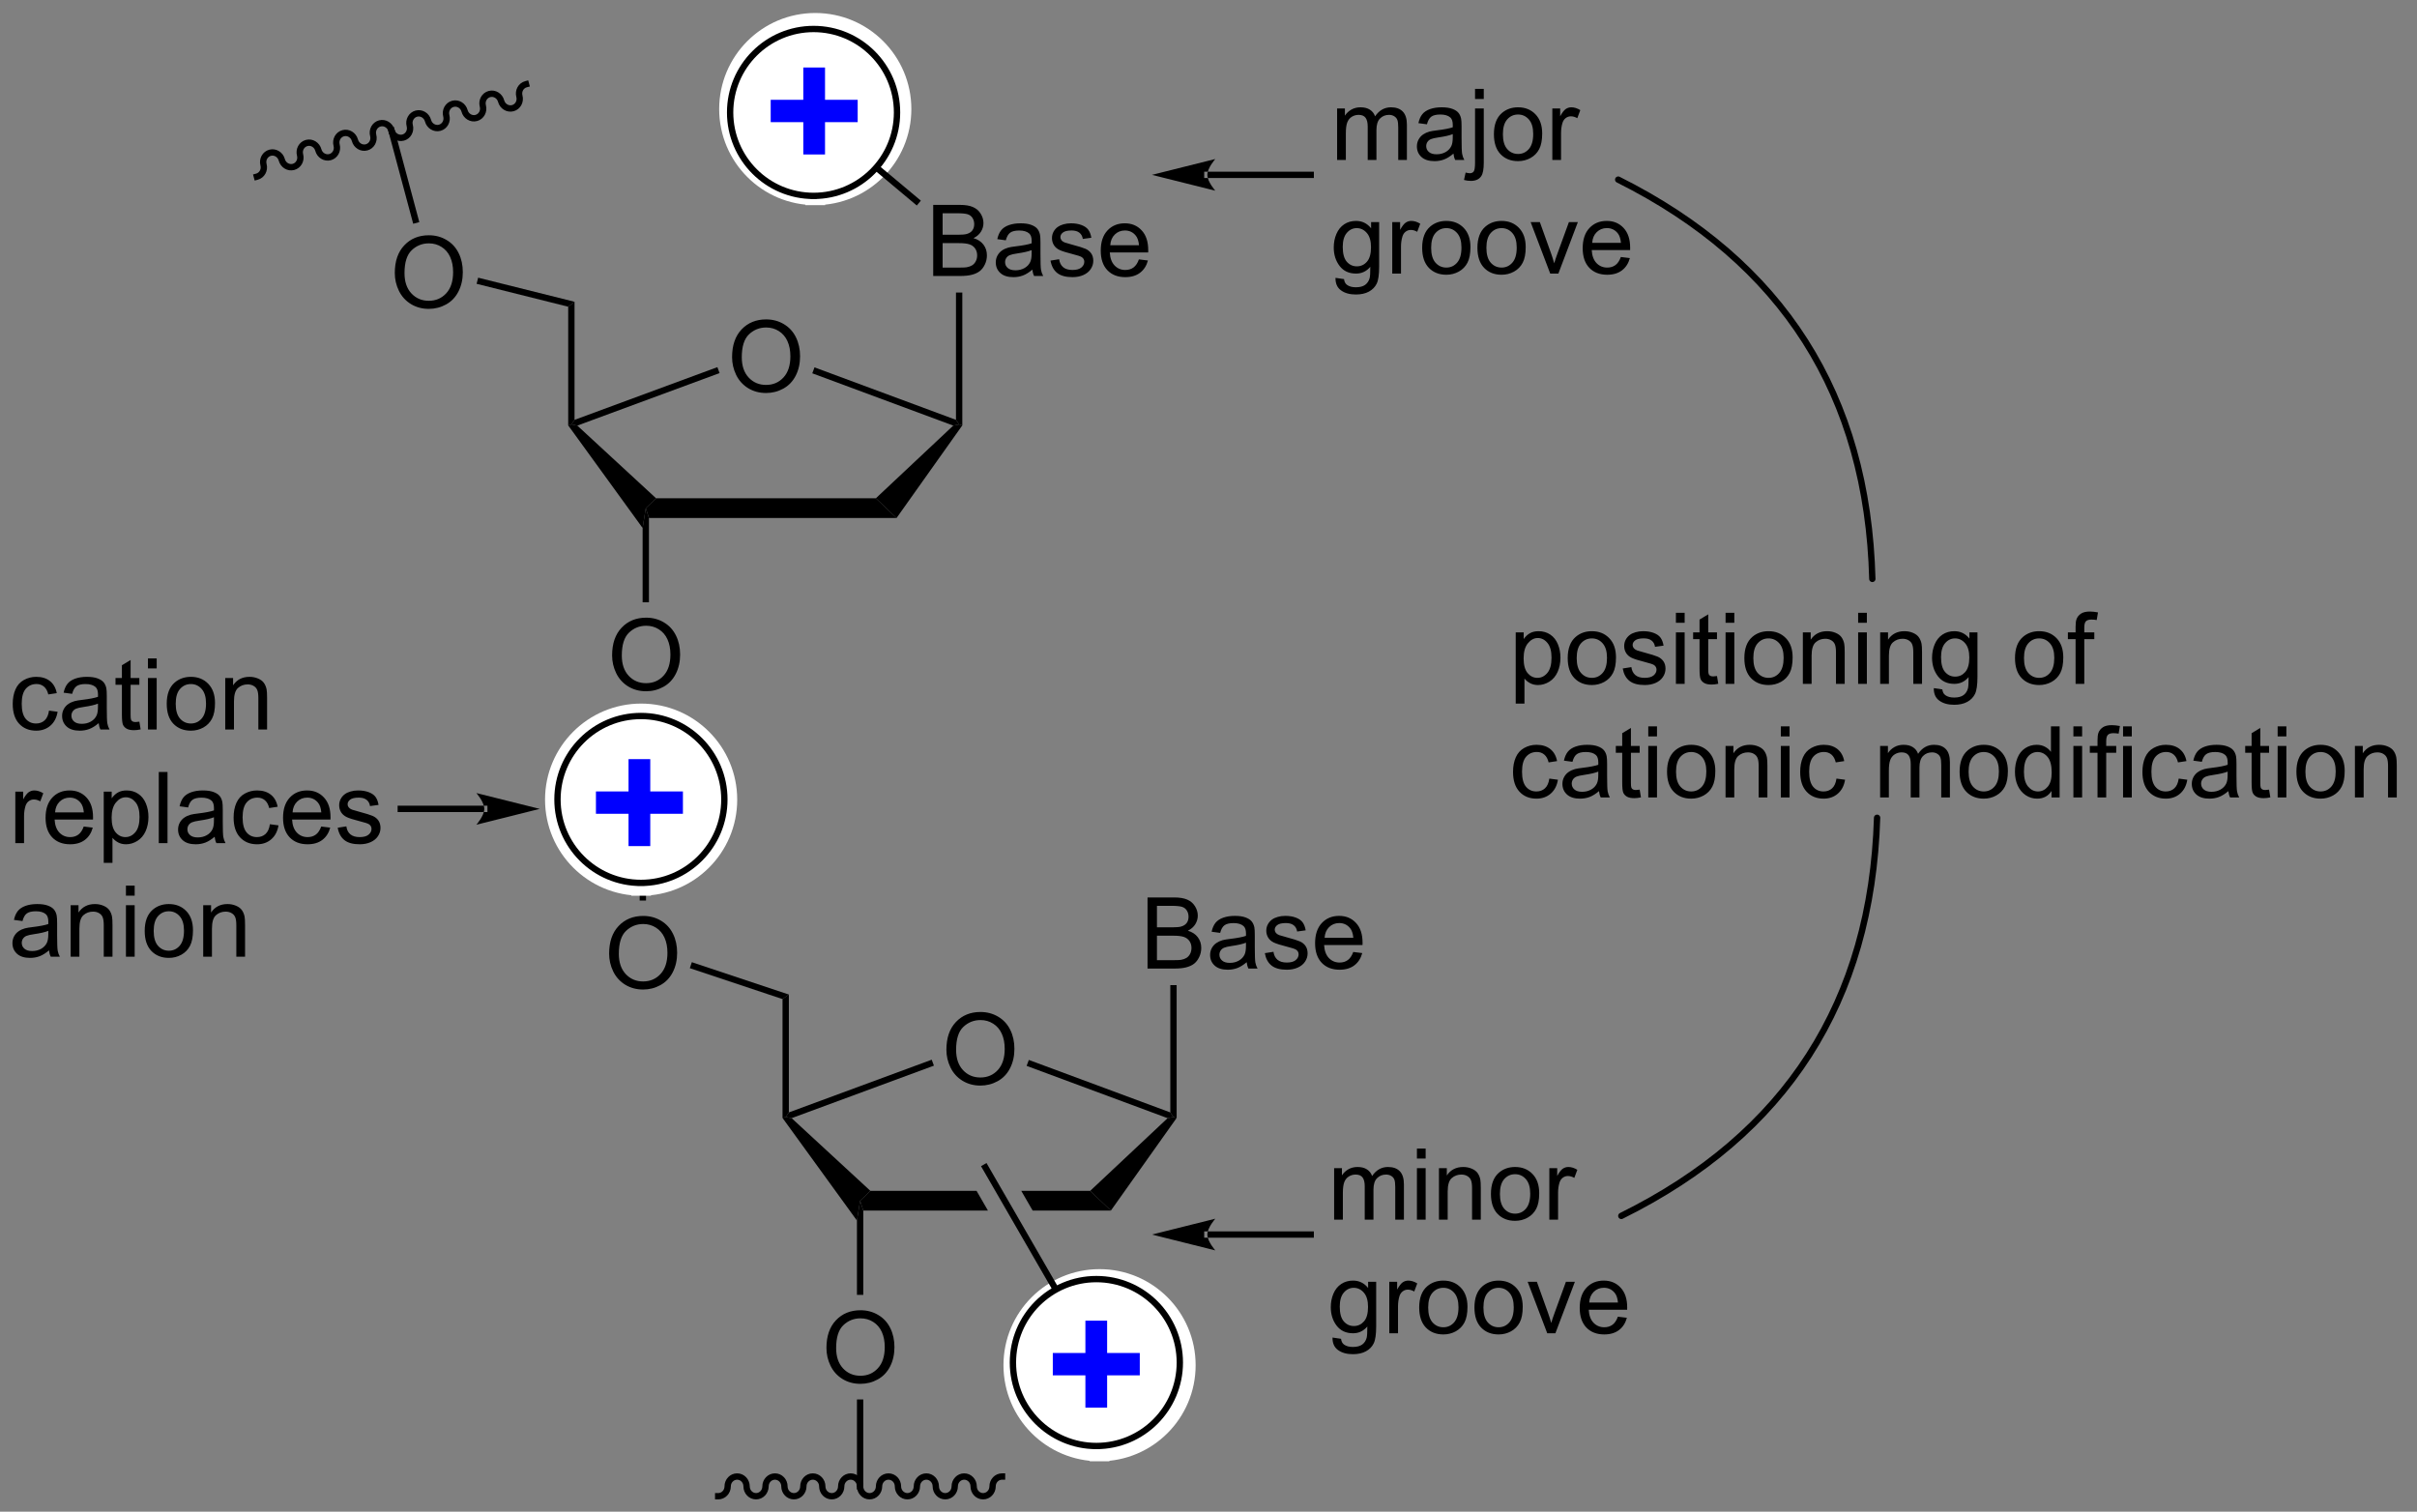 <?xml version="1.0" encoding="UTF-8"?>
<!DOCTYPE svg PUBLIC '-//W3C//DTD SVG 1.0//EN'
          'http://www.w3.org/TR/2001/REC-SVG-20010904/DTD/svg10.dtd'>
<svg stroke-dasharray="none" shape-rendering="auto" xmlns="http://www.w3.org/2000/svg" font-family="'Dialog'" text-rendering="auto" width="267" fill-opacity="1" color-interpolation="auto" color-rendering="auto" preserveAspectRatio="xMidYMid meet" font-size="12px" viewBox="0 0 267 167" fill="black" xmlns:xlink="http://www.w3.org/1999/xlink" stroke="black" image-rendering="auto" stroke-miterlimit="10" stroke-linecap="square" stroke-linejoin="miter" font-style="normal" stroke-width="1" height="167" stroke-dashoffset="0" font-weight="normal" stroke-opacity="1"
><rect x="0" y="0" width="267" height="167" fill="#808080" stroke="none"/><!--Generated by the Batik Graphics2D SVG Generator--><defs id="genericDefs"
  /><g
  ><defs id="defs1"
    ><clipPath clipPathUnits="userSpaceOnUse" id="clipPath1"
      ><path d="M0.93 0.633 L200.446 0.633 L200.446 125.772 L0.93 125.772 L0.93 0.633 Z"
      /></clipPath
      ><clipPath clipPathUnits="userSpaceOnUse" id="clipPath2"
      ><path d="M0.93 0.633 L0.93 125.772 L200.446 125.772 L200.446 0.633 Z"
      /></clipPath
      ><clipPath clipPathUnits="userSpaceOnUse" id="clipPath3"
      ><path d="M75.263 191.734 L75.263 313.393 L269.231 313.393 L269.231 191.734 Z"
      /></clipPath
      ><clipPath clipPathUnits="userSpaceOnUse" id="clipPath4"
      ><path d="M75.524 192.126 L75.524 313.786 L269.493 313.786 L269.493 192.126 Z"
      /></clipPath
      ><clipPath clipPathUnits="userSpaceOnUse" id="clipPath5"
      ><path d="M75.655 192.126 L75.655 313.786 L269.624 313.786 L269.624 192.126 Z"
      /></clipPath
      ><clipPath clipPathUnits="userSpaceOnUse" id="clipPath6"
      ><path d="M74.359 199.829 L74.359 262.034 L77.373 314.008 L77.373 314.008 L206.84 314.008 L270.517 310.315 L270.517 294.166 L264.54 191.119 L224.526 191.119 Z"
      /></clipPath
    ></defs
    ><g transform="scale(1.333,1.333) translate(-0.93,-0.633) matrix(1.029,0,0,1.029,-76.485,-196.585)"
    ><path d="M150.39 213.887 L150.39 208.161 L152.538 208.161 Q153.195 208.161 153.59 208.335 Q153.989 208.507 154.213 208.869 Q154.437 209.231 154.437 209.624 Q154.437 209.992 154.236 210.317 Q154.038 210.64 153.637 210.84 Q154.155 210.992 154.434 211.359 Q154.715 211.726 154.715 212.226 Q154.715 212.63 154.543 212.976 Q154.374 213.32 154.124 213.507 Q153.874 213.695 153.497 213.791 Q153.122 213.887 152.575 213.887 L150.39 213.887 ZM151.148 210.567 L152.387 210.567 Q152.89 210.567 153.109 210.499 Q153.398 210.413 153.543 210.215 Q153.692 210.015 153.692 209.715 Q153.692 209.429 153.554 209.213 Q153.418 208.997 153.163 208.916 Q152.911 208.835 152.293 208.835 L151.148 208.835 L151.148 210.567 ZM151.148 213.21 L152.575 213.21 Q152.942 213.21 153.09 213.184 Q153.351 213.137 153.525 213.028 Q153.702 212.918 153.814 212.71 Q153.929 212.499 153.929 212.226 Q153.929 211.905 153.765 211.671 Q153.601 211.434 153.309 211.338 Q153.02 211.242 152.473 211.242 L151.148 211.242 L151.148 213.21 ZM158.374 213.374 Q157.984 213.708 157.622 213.846 Q157.262 213.981 156.848 213.981 Q156.163 213.981 155.796 213.648 Q155.429 213.312 155.429 212.793 Q155.429 212.489 155.567 212.236 Q155.708 211.984 155.931 211.833 Q156.155 211.679 156.437 211.601 Q156.645 211.546 157.062 211.497 Q157.913 211.395 158.317 211.255 Q158.32 211.109 158.32 211.07 Q158.32 210.64 158.122 210.465 Q157.851 210.226 157.32 210.226 Q156.825 210.226 156.588 210.4 Q156.351 210.575 156.239 211.015 L155.551 210.921 Q155.645 210.481 155.859 210.21 Q156.075 209.937 156.481 209.791 Q156.887 209.645 157.421 209.645 Q157.952 209.645 158.283 209.77 Q158.616 209.895 158.773 210.085 Q158.929 210.273 158.991 210.562 Q159.028 210.742 159.028 211.21 L159.028 212.148 Q159.028 213.13 159.072 213.39 Q159.116 213.648 159.249 213.887 L158.515 213.887 Q158.405 213.668 158.374 213.374 ZM158.317 211.804 Q157.934 211.96 157.168 212.07 Q156.734 212.132 156.554 212.21 Q156.374 212.288 156.275 212.439 Q156.179 212.59 156.179 212.773 Q156.179 213.054 156.392 213.242 Q156.606 213.429 157.015 213.429 Q157.421 213.429 157.736 213.252 Q158.054 213.075 158.202 212.765 Q158.317 212.528 158.317 212.062 L158.317 211.804 ZM159.836 212.648 L160.532 212.538 Q160.589 212.958 160.857 213.182 Q161.125 213.403 161.605 213.403 Q162.089 213.403 162.323 213.205 Q162.558 213.007 162.558 212.742 Q162.558 212.505 162.352 212.367 Q162.206 212.273 161.633 212.13 Q160.86 211.934 160.56 211.791 Q160.261 211.648 160.107 211.398 Q159.954 211.145 159.954 210.84 Q159.954 210.562 160.079 210.327 Q160.206 210.09 160.425 209.934 Q160.589 209.812 160.873 209.728 Q161.157 209.645 161.48 209.645 Q161.969 209.645 162.336 209.786 Q162.706 209.926 162.881 210.166 Q163.058 210.405 163.125 210.809 L162.438 210.903 Q162.391 210.583 162.165 210.403 Q161.941 210.223 161.532 210.223 Q161.047 210.223 160.839 210.385 Q160.633 210.543 160.633 210.757 Q160.633 210.895 160.719 211.005 Q160.805 211.117 160.988 211.192 Q161.094 211.231 161.61 211.372 Q162.355 211.57 162.649 211.697 Q162.946 211.825 163.113 212.067 Q163.282 212.309 163.282 212.668 Q163.282 213.02 163.076 213.33 Q162.87 213.64 162.482 213.812 Q162.097 213.981 161.61 213.981 Q160.8 213.981 160.375 213.645 Q159.954 213.309 159.836 212.648 ZM166.956 212.551 L167.683 212.64 Q167.511 213.278 167.045 213.63 Q166.581 213.981 165.86 213.981 Q164.948 213.981 164.415 213.421 Q163.883 212.859 163.883 211.848 Q163.883 210.801 164.422 210.223 Q164.961 209.645 165.821 209.645 Q166.652 209.645 167.178 210.213 Q167.706 210.778 167.706 211.804 Q167.706 211.867 167.704 211.992 L164.61 211.992 Q164.649 212.676 164.995 213.041 Q165.344 213.403 165.863 213.403 Q166.25 213.403 166.524 213.2 Q166.797 212.997 166.956 212.551 ZM164.649 211.413 L166.964 211.413 Q166.917 210.89 166.698 210.63 Q166.363 210.223 165.829 210.223 Q165.344 210.223 165.013 210.549 Q164.683 210.872 164.649 211.413 Z" stroke="none" clip-path="url(#clipPath3)"
    /></g
    ><g transform="scale(1.333,1.333) translate(-0.93,-0.633) matrix(1.029,0,0,1.029,-76.485,-196.585)"
    ><path d="M134.192 220.424 Q134.192 218.997 134.957 218.192 Q135.723 217.385 136.934 217.385 Q137.726 217.385 138.361 217.765 Q138.999 218.143 139.332 218.82 Q139.668 219.497 139.668 220.356 Q139.668 221.229 139.317 221.916 Q138.965 222.604 138.319 222.958 Q137.676 223.312 136.929 223.312 Q136.121 223.312 135.483 222.922 Q134.848 222.528 134.52 221.854 Q134.192 221.177 134.192 220.424 ZM134.973 220.435 Q134.973 221.471 135.528 222.067 Q136.085 222.661 136.926 222.661 Q137.78 222.661 138.332 222.06 Q138.887 221.458 138.887 220.354 Q138.887 219.653 138.65 219.132 Q138.413 218.612 137.957 218.325 Q137.504 218.036 136.936 218.036 Q136.132 218.036 135.551 218.591 Q134.973 219.143 134.973 220.435 Z" stroke="none" clip-path="url(#clipPath3)"
    /></g
    ><g transform="scale(1.333,1.333) translate(-0.93,-0.633) matrix(1.029,0,0,1.029,-76.485,-196.585)"
    ><path d="M127.497 233.379 L127.242 232.586 L128.071 231.792 L145.77 231.792 L147.438 233.379 Z" stroke="none" clip-path="url(#clipPath3)"
    /></g
    ><g transform="scale(1.333,1.333) translate(-0.93,-0.633) matrix(1.029,0,0,1.029,-76.485,-196.585)"
    ><path d="M147.438 233.379 L145.77 231.792 L152.005 225.937 L152.479 225.841 L152.734 225.92 Z" stroke="none" clip-path="url(#clipPath3)"
    /></g
    ><g transform="scale(1.333,1.333) translate(-0.93,-0.633) matrix(1.029,0,0,1.029,-76.485,-196.585)"
    ><path d="M152.224 225.474 L152.479 225.841 L152.005 225.937 L140.652 221.726 L140.829 221.247 Z" stroke="none" clip-path="url(#clipPath3)"
    /></g
    ><g transform="scale(1.333,1.333) translate(-0.93,-0.633) matrix(1.029,0,0,1.029,-76.485,-196.585)"
    ><path d="M133.009 221.229 L133.185 221.708 L121.727 225.937 L121.249 225.841 L121.504 225.475 Z" stroke="none" clip-path="url(#clipPath3)"
    /></g
    ><g transform="scale(1.333,1.333) translate(-0.93,-0.633) matrix(1.029,0,0,1.029,-76.485,-196.585)"
    ><path d="M128.071 231.792 L127.242 232.586 L126.987 234.184 L120.994 225.922 L121.249 225.841 L121.727 225.937 Z" stroke="none" clip-path="url(#clipPath3)"
    /></g
    ><g transform="scale(1.333,1.333) translate(-0.93,-0.633) matrix(1.029,0,0,1.029,-76.485,-196.585)"
    ><path d="M124.53 244.446 Q124.53 243.019 125.296 242.214 Q126.061 241.407 127.272 241.407 Q128.064 241.407 128.7 241.787 Q129.338 242.165 129.671 242.842 Q130.007 243.519 130.007 244.378 Q130.007 245.251 129.655 245.938 Q129.304 246.626 128.658 246.98 Q128.015 247.334 127.267 247.334 Q126.46 247.334 125.822 246.944 Q125.186 246.55 124.858 245.876 Q124.53 245.199 124.53 244.446 ZM125.311 244.457 Q125.311 245.493 125.866 246.089 Q126.423 246.683 127.265 246.683 Q128.119 246.683 128.671 246.082 Q129.226 245.48 129.226 244.376 Q129.226 243.675 128.989 243.155 Q128.752 242.634 128.296 242.347 Q127.843 242.058 127.275 242.058 Q126.47 242.058 125.89 242.613 Q125.311 243.165 125.311 244.457 Z" stroke="none" clip-path="url(#clipPath3)"
    /></g
    ><g transform="scale(1.333,1.333) translate(-0.93,-0.633) matrix(1.029,0,0,1.029,-76.485,-196.585)"
    ><path d="M126.987 234.184 L127.242 232.586 L127.497 233.379 L127.497 240.169 L126.987 240.169 Z" stroke="none" clip-path="url(#clipPath3)"
    /></g
    ><g transform="scale(1.333,1.333) translate(-0.93,-0.633) matrix(1.029,0,0,1.029,-76.485,-196.585)"
    ><path d="M121.504 225.475 L121.249 225.841 L120.994 225.922 L120.994 216.363 L121.504 215.964 Z" stroke="none" clip-path="url(#clipPath3)"
    /></g
    ><g transform="scale(1.333,1.333) translate(-0.93,-0.633) matrix(1.029,0,0,1.029,-76.485,-196.585)"
    ><path d="M152.224 215.222 L152.734 215.222 L152.734 225.92 L152.479 225.841 L152.224 225.474 Z" stroke="none" clip-path="url(#clipPath3)"
    /></g
    ><g transform="scale(1.333,1.333) translate(-0.93,-0.633) matrix(1.029,0,0,1.029,-76.485,-196.585)"
    ><path d="M107.029 213.648 Q107.029 212.22 107.795 211.416 Q108.561 210.608 109.771 210.608 Q110.563 210.608 111.198 210.989 Q111.837 211.366 112.17 212.043 Q112.506 212.72 112.506 213.58 Q112.506 214.452 112.154 215.14 Q111.803 215.827 111.157 216.181 Q110.514 216.536 109.766 216.536 Q108.959 216.536 108.321 216.145 Q107.686 215.752 107.357 215.077 Q107.029 214.4 107.029 213.648 ZM107.811 213.658 Q107.811 214.694 108.365 215.291 Q108.922 215.885 109.764 215.885 Q110.618 215.885 111.17 215.283 Q111.725 214.681 111.725 213.577 Q111.725 212.877 111.487 212.356 Q111.251 211.835 110.795 211.549 Q110.342 211.26 109.774 211.26 Q108.969 211.26 108.389 211.814 Q107.811 212.366 107.811 213.658 Z" stroke="none" clip-path="url(#clipPath3)"
    /></g
    ><g transform="scale(1.333,1.333) translate(-0.93,-0.633) matrix(1.029,0,0,1.029,-76.485,-196.585)"
    ><path d="M121.504 215.964 L120.994 216.363 L113.617 214.518 L113.741 214.024 Z" stroke="none" clip-path="url(#clipPath3)"
    /></g
    ><g transform="scale(1.333,1.333) translate(-0.93,-0.633) matrix(1.029,0,0,1.029,-76.485,-196.585)"
    ><path d="M167.651 269.667 L167.651 263.94 L169.8 263.94 Q170.456 263.94 170.852 264.115 Q171.25 264.287 171.474 264.649 Q171.698 265.011 171.698 265.404 Q171.698 265.771 171.498 266.097 Q171.3 266.42 170.899 266.62 Q171.417 266.771 171.695 267.138 Q171.977 267.505 171.977 268.005 Q171.977 268.409 171.805 268.755 Q171.636 269.099 171.386 269.287 Q171.136 269.474 170.758 269.571 Q170.383 269.667 169.836 269.667 L167.651 269.667 ZM168.409 266.347 L169.649 266.347 Q170.151 266.347 170.37 266.279 Q170.659 266.193 170.805 265.995 Q170.953 265.795 170.953 265.495 Q170.953 265.209 170.815 264.992 Q170.68 264.776 170.425 264.696 Q170.172 264.615 169.555 264.615 L168.409 264.615 L168.409 266.347 ZM168.409 268.99 L169.836 268.99 Q170.203 268.99 170.352 268.964 Q170.612 268.917 170.787 268.808 Q170.964 268.698 171.076 268.49 Q171.19 268.279 171.19 268.005 Q171.19 267.685 171.026 267.451 Q170.862 267.214 170.57 267.117 Q170.281 267.021 169.734 267.021 L168.409 267.021 L168.409 268.99 ZM175.636 269.154 Q175.245 269.487 174.883 269.625 Q174.524 269.761 174.109 269.761 Q173.425 269.761 173.057 269.427 Q172.69 269.091 172.69 268.573 Q172.69 268.269 172.828 268.016 Q172.969 267.763 173.193 267.612 Q173.417 267.459 173.698 267.38 Q173.906 267.326 174.323 267.276 Q175.175 267.175 175.578 267.034 Q175.581 266.888 175.581 266.849 Q175.581 266.42 175.383 266.245 Q175.112 266.005 174.581 266.005 Q174.086 266.005 173.849 266.18 Q173.612 266.354 173.5 266.795 L172.813 266.701 Q172.906 266.261 173.12 265.99 Q173.336 265.716 173.742 265.571 Q174.149 265.425 174.682 265.425 Q175.214 265.425 175.544 265.55 Q175.878 265.675 176.034 265.865 Q176.19 266.052 176.253 266.341 Q176.289 266.521 176.289 266.99 L176.289 267.927 Q176.289 268.909 176.333 269.17 Q176.378 269.427 176.511 269.667 L175.776 269.667 Q175.667 269.448 175.636 269.154 ZM175.578 267.584 Q175.195 267.74 174.43 267.849 Q173.995 267.912 173.815 267.99 Q173.636 268.068 173.537 268.219 Q173.44 268.37 173.44 268.552 Q173.44 268.834 173.654 269.021 Q173.867 269.209 174.276 269.209 Q174.682 269.209 174.998 269.031 Q175.315 268.854 175.464 268.545 Q175.578 268.308 175.578 267.841 L175.578 267.584 ZM177.098 268.427 L177.793 268.318 Q177.85 268.737 178.119 268.961 Q178.387 269.183 178.866 269.183 Q179.35 269.183 179.585 268.985 Q179.819 268.787 179.819 268.521 Q179.819 268.284 179.613 268.146 Q179.468 268.052 178.895 267.909 Q178.121 267.714 177.822 267.571 Q177.522 267.427 177.369 267.177 Q177.215 266.925 177.215 266.62 Q177.215 266.341 177.34 266.107 Q177.468 265.87 177.686 265.714 Q177.85 265.591 178.134 265.508 Q178.418 265.425 178.741 265.425 Q179.231 265.425 179.598 265.565 Q179.968 265.706 180.142 265.946 Q180.319 266.185 180.387 266.589 L179.699 266.683 Q179.652 266.362 179.426 266.183 Q179.202 266.003 178.793 266.003 Q178.309 266.003 178.1 266.164 Q177.895 266.323 177.895 266.537 Q177.895 266.675 177.981 266.784 Q178.066 266.896 178.249 266.972 Q178.356 267.011 178.871 267.151 Q179.616 267.349 179.91 267.477 Q180.207 267.604 180.374 267.847 Q180.543 268.089 180.543 268.448 Q180.543 268.8 180.337 269.11 Q180.132 269.42 179.744 269.591 Q179.358 269.761 178.871 269.761 Q178.061 269.761 177.637 269.425 Q177.215 269.089 177.098 268.427 ZM184.218 268.331 L184.944 268.42 Q184.772 269.058 184.306 269.409 Q183.843 269.761 183.121 269.761 Q182.21 269.761 181.676 269.201 Q181.145 268.638 181.145 267.628 Q181.145 266.581 181.684 266.003 Q182.223 265.425 183.082 265.425 Q183.913 265.425 184.439 265.992 Q184.968 266.558 184.968 267.584 Q184.968 267.646 184.965 267.771 L181.871 267.771 Q181.91 268.456 182.257 268.821 Q182.606 269.183 183.124 269.183 Q183.512 269.183 183.785 268.979 Q184.059 268.776 184.218 268.331 ZM181.91 267.193 L184.225 267.193 Q184.179 266.67 183.96 266.409 Q183.624 266.003 183.09 266.003 Q182.606 266.003 182.275 266.328 Q181.944 266.651 181.91 267.193 Z" stroke="none" clip-path="url(#clipPath3)"
    /></g
    ><g transform="scale(1.333,1.333) translate(-0.93,-0.633) matrix(1.029,0,0,1.029,-76.485,-196.585)"
    ><path d="M151.453 276.204 Q151.453 274.777 152.219 273.972 Q152.984 273.165 154.195 273.165 Q154.987 273.165 155.622 273.545 Q156.26 273.922 156.594 274.599 Q156.93 275.277 156.93 276.136 Q156.93 277.008 156.578 277.696 Q156.226 278.383 155.581 278.738 Q154.937 279.092 154.19 279.092 Q153.383 279.092 152.745 278.701 Q152.109 278.308 151.781 277.633 Q151.453 276.956 151.453 276.204 ZM152.234 276.214 Q152.234 277.25 152.789 277.847 Q153.346 278.441 154.187 278.441 Q155.042 278.441 155.594 277.839 Q156.148 277.238 156.148 276.133 Q156.148 275.433 155.911 274.912 Q155.674 274.391 155.219 274.105 Q154.766 273.816 154.198 273.816 Q153.393 273.816 152.812 274.37 Q152.234 274.922 152.234 276.214 Z" stroke="none" clip-path="url(#clipPath3)"
    /></g
    ><g transform="scale(1.333,1.333) translate(-0.93,-0.633) matrix(1.029,0,0,1.029,-76.485,-196.585)"
    ><path d="M145.332 287.572 L144.504 288.365 L144.759 289.159 L154.798 289.159 L153.882 287.572 ZM157.482 287.572 L158.399 289.159 L164.699 289.159 L163.031 287.572 Z" stroke="none" clip-path="url(#clipPath3)"
    /></g
    ><g transform="scale(1.333,1.333) translate(-0.93,-0.633) matrix(1.029,0,0,1.029,-76.485,-196.585)"
    ><path d="M164.699 289.159 L163.031 287.572 L169.267 281.717 L169.74 281.62 L169.995 281.7 Z" stroke="none" clip-path="url(#clipPath3)"
    /></g
    ><g transform="scale(1.333,1.333) translate(-0.93,-0.633) matrix(1.029,0,0,1.029,-76.485,-196.585)"
    ><path d="M169.485 281.254 L169.74 281.62 L169.267 281.717 L157.913 277.505 L158.091 277.027 Z" stroke="none" clip-path="url(#clipPath3)"
    /></g
    ><g transform="scale(1.333,1.333) translate(-0.93,-0.633) matrix(1.029,0,0,1.029,-76.485,-196.585)"
    ><path d="M150.27 277.008 L150.447 277.487 L138.988 281.716 L138.51 281.62 L138.765 281.254 Z" stroke="none" clip-path="url(#clipPath3)"
    /></g
    ><g transform="scale(1.333,1.333) translate(-0.93,-0.633) matrix(1.029,0,0,1.029,-76.485,-196.585)"
    ><path d="M145.332 287.572 L144.504 288.365 L144.248 289.964 L138.255 281.701 L138.51 281.62 L138.988 281.716 Z" stroke="none" clip-path="url(#clipPath3)"
    /></g
    ><g transform="scale(1.333,1.333) translate(-0.93,-0.633) matrix(1.029,0,0,1.029,-76.485,-196.585)"
    ><path d="M141.792 300.226 Q141.792 298.799 142.557 297.994 Q143.323 297.187 144.534 297.187 Q145.325 297.187 145.961 297.567 Q146.599 297.944 146.932 298.622 Q147.268 299.299 147.268 300.158 Q147.268 301.03 146.917 301.718 Q146.565 302.405 145.919 302.76 Q145.276 303.114 144.529 303.114 Q143.721 303.114 143.083 302.723 Q142.448 302.33 142.12 301.655 Q141.792 300.978 141.792 300.226 ZM142.573 300.236 Q142.573 301.272 143.127 301.869 Q143.685 302.463 144.526 302.463 Q145.38 302.463 145.932 301.861 Q146.487 301.26 146.487 300.155 Q146.487 299.455 146.25 298.934 Q146.013 298.413 145.557 298.127 Q145.104 297.838 144.536 297.838 Q143.732 297.838 143.151 298.392 Q142.573 298.944 142.573 300.236 Z" stroke="none" clip-path="url(#clipPath3)"
    /></g
    ><g transform="scale(1.333,1.333) translate(-0.93,-0.633) matrix(1.029,0,0,1.029,-76.485,-196.585)"
    ><path d="M144.248 289.964 L144.504 288.365 L144.759 289.159 L144.759 295.949 L144.248 295.949 Z" stroke="none" clip-path="url(#clipPath3)"
    /></g
    ><g transform="scale(1.333,1.333) translate(-0.93,-0.633) matrix(1.029,0,0,1.029,-76.485,-196.585)"
    ><path d="M138.765 281.254 L138.51 281.62 L138.255 281.701 L138.255 272.127 L138.765 271.759 Z" stroke="none" clip-path="url(#clipPath3)"
    /></g
    ><g transform="scale(1.333,1.333) translate(-0.93,-0.633) matrix(1.029,0,0,1.029,-76.485,-196.585)"
    ><path d="M169.485 271.001 L169.995 271.001 L169.995 281.7 L169.74 281.62 L169.485 281.254 Z" stroke="none" clip-path="url(#clipPath3)"
    /></g
    ><g transform="scale(1.333,1.333) translate(-0.93,-0.633) matrix(1.029,0,0,1.029,-76.485,-196.585)"
    ><path d="M124.29 268.468 Q124.29 267.041 125.056 266.236 Q125.822 265.429 127.033 265.429 Q127.824 265.429 128.46 265.809 Q129.098 266.187 129.431 266.864 Q129.767 267.541 129.767 268.4 Q129.767 269.273 129.416 269.96 Q129.064 270.648 128.418 271.002 Q127.775 271.356 127.028 271.356 Q126.22 271.356 125.582 270.966 Q124.947 270.572 124.619 269.898 Q124.29 269.221 124.29 268.468 ZM125.072 268.478 Q125.072 269.515 125.626 270.111 Q126.184 270.705 127.025 270.705 Q127.879 270.705 128.431 270.103 Q128.986 269.502 128.986 268.398 Q128.986 267.697 128.749 267.176 Q128.512 266.656 128.056 266.369 Q127.603 266.08 127.035 266.08 Q126.231 266.08 125.65 266.635 Q125.072 267.187 125.072 268.478 Z" stroke="none" clip-path="url(#clipPath3)"
    /></g
    ><g transform="scale(1.333,1.333) translate(-0.93,-0.633) matrix(1.029,0,0,1.029,-76.485,-196.585)"
    ><path d="M138.765 271.759 L138.255 272.127 L130.79 269.638 L130.951 269.154 Z" stroke="none" clip-path="url(#clipPath3)"
    /></g
    ><g transform="scale(1.333,1.333) translate(-0.93,-0.633) matrix(1.029,0,0,1.029,-76.485,-196.585)"
    ><path d="M127.26 264.192 L126.75 264.191 L126.755 256.565 L127.265 256.57 Z" stroke="none" clip-path="url(#clipPath3)"
    /></g
    ><g transform="scale(1.333,1.333) translate(-0.93,-0.633) matrix(1.029,0,0,1.029,-76.485,-196.585)"
    ><path d="M127.266 256.57 L126.755 256.565 L126.903 248.585 L127.414 248.595 Z" stroke="none" clip-path="url(#clipPath3)"
    /></g
    ><g transform="scale(1.333,1.333) translate(-0.93,-0.633) matrix(1.029,0,0,1.029,-76.485,-196.585)"
    ><path d="M144.248 304.371 L144.759 304.371 L144.759 311.372 L144.248 311.372 Z" stroke="none" clip-path="url(#clipPath3)"
    /></g
    ><g transform="scale(1.333,1.333) translate(-0.93,-0.633) matrix(1.029,0,0,1.029,-76.485,-196.585)"
    ><path d="M109.003 209.548 L108.51 209.681 L106.514 202.237 L107.007 202.105 Z" stroke="none" clip-path="url(#clipPath3)"
    /></g
    ><g transform="scale(1.333,1.333) translate(-0.93,-0.633) matrix(1.029,0,0,1.029,-76.485,-196.585)"
    ><path d="M107.007 202.105 L107.007 202.105 C107.087 202.401 107.375 202.564 107.636 202.494 L107.702 202.74 L107.636 202.494 C107.897 202.423 108.066 202.139 107.986 201.842 L108.232 201.776 L107.986 201.842 C107.838 201.292 108.145 200.714 108.697 200.566 L108.763 200.812 L108.697 200.566 C109.249 200.418 109.803 200.765 109.951 201.315 L109.704 201.381 L109.951 201.315 C110.03 201.612 110.319 201.774 110.58 201.704 L110.646 201.951 L110.58 201.704 C110.841 201.634 111.009 201.35 110.93 201.053 L111.176 200.987 L110.93 201.053 C110.782 200.503 111.088 199.924 111.64 199.776 L111.707 200.023 L111.64 199.776 C112.192 199.628 112.747 199.976 112.894 200.526 L112.648 200.592 L112.894 200.526 C112.974 200.823 113.263 200.985 113.523 200.915 L113.59 201.161 L113.523 200.915 C113.784 200.845 113.953 200.56 113.874 200.263 L114.12 200.197 L113.874 200.263 C113.726 199.713 114.032 199.135 114.584 198.987 L114.65 199.233 L114.584 198.987 C115.136 198.839 115.691 199.186 115.838 199.736 L115.592 199.803 L115.838 199.736 C115.918 200.033 116.206 200.195 116.467 200.125 L116.533 200.372 L116.467 200.125 C116.728 200.055 116.897 199.771 116.817 199.474 L117.064 199.408 L116.817 199.474 C116.67 198.924 116.976 198.345 117.528 198.197 L117.774 198.131 L117.906 198.624 L117.66 198.69 C117.399 198.76 117.231 199.045 117.31 199.342 L117.31 199.342 C117.457 199.892 117.151 200.47 116.599 200.618 L116.599 200.618 C116.047 200.766 115.493 200.418 115.345 199.869 L115.345 199.869 C115.266 199.572 114.977 199.41 114.716 199.48 L114.716 199.48 C114.455 199.55 114.287 199.834 114.366 200.131 L114.366 200.131 C114.514 200.681 114.207 201.26 113.656 201.407 L113.656 201.407 C113.104 201.556 112.549 201.208 112.402 200.658 L112.402 200.658 C112.322 200.361 112.034 200.199 111.773 200.269 L111.773 200.269 C111.512 200.339 111.343 200.624 111.422 200.921 L111.422 200.921 C111.57 201.47 111.264 202.049 110.712 202.197 L110.712 202.197 C110.16 202.345 109.605 201.997 109.458 201.447 L109.458 201.447 C109.378 201.15 109.09 200.988 108.829 201.058 L108.829 201.058 C108.568 201.128 108.399 201.413 108.479 201.71 L108.479 201.71 C108.626 202.26 108.32 202.838 107.768 202.986 L107.768 202.986 C107.216 203.134 106.662 202.787 106.514 202.237 L106.448 201.99 L106.941 201.858 Z" stroke="none" clip-path="url(#clipPath3)"
    /></g
    ><g transform="scale(1.333,1.333) translate(-0.93,-0.633) matrix(1.029,0,0,1.029,-76.485,-196.585)"
    ><path d="M106.514 202.237 L106.514 202.237 C106.435 201.94 106.146 201.777 105.885 201.847 L105.819 201.601 L105.885 201.847 C105.624 201.917 105.455 202.202 105.535 202.498 L105.288 202.564 L105.535 202.498 C105.682 203.048 105.375 203.627 104.823 203.774 L104.757 203.528 L104.823 203.774 C104.271 203.922 103.717 203.574 103.57 203.024 L103.816 202.958 L103.57 203.024 C103.49 202.727 103.202 202.565 102.941 202.635 L102.875 202.388 L102.941 202.635 C102.68 202.704 102.511 202.989 102.59 203.286 L102.344 203.352 L102.59 203.286 C102.737 203.836 102.431 204.414 101.879 204.562 L101.813 204.315 L101.879 204.562 C101.327 204.709 100.772 204.361 100.625 203.811 L100.872 203.745 L100.625 203.811 C100.546 203.514 100.258 203.352 99.997 203.422 L99.931 203.176 L99.997 203.422 C99.736 203.492 99.567 203.776 99.646 204.073 L99.4 204.139 L99.646 204.073 C99.793 204.623 99.487 205.202 98.934 205.349 L98.869 205.103 L98.934 205.349 C98.382 205.497 97.828 205.149 97.681 204.599 L97.927 204.533 L97.681 204.599 C97.602 204.302 97.313 204.14 97.052 204.209 L96.986 203.963 L97.052 204.209 C96.791 204.279 96.622 204.564 96.702 204.861 L96.455 204.927 L96.702 204.861 C96.849 205.411 96.542 205.989 95.99 206.137 L95.744 206.202 L95.612 205.71 L95.858 205.644 C96.119 205.574 96.288 205.289 96.209 204.993 L96.209 204.993 C96.062 204.442 96.368 203.864 96.921 203.716 L96.921 203.716 C97.472 203.569 98.027 203.917 98.174 204.467 L98.174 204.467 C98.253 204.764 98.542 204.926 98.803 204.856 L98.803 204.856 C99.064 204.786 99.233 204.502 99.153 204.205 L99.153 204.205 C99.006 203.655 99.313 203.077 99.865 202.929 L99.865 202.929 C100.417 202.781 100.971 203.13 101.118 203.679 L101.118 203.679 C101.198 203.976 101.486 204.139 101.747 204.069 L101.747 204.069 C102.008 203.999 102.177 203.715 102.097 203.418 L102.097 203.418 C101.95 202.868 102.257 202.289 102.809 202.142 L102.809 202.142 C103.361 201.994 103.915 202.342 104.063 202.892 L104.063 202.892 C104.142 203.189 104.43 203.351 104.691 203.281 L104.691 203.281 C104.952 203.212 105.121 202.927 105.042 202.63 L105.042 202.63 C104.895 202.08 105.201 201.502 105.753 201.354 L105.753 201.354 C106.305 201.207 106.86 201.555 107.007 202.105 L107.073 202.351 L106.58 202.483 Z" stroke="none" clip-path="url(#clipPath3)"
    /></g
    ><g transform="scale(1.333,1.333) translate(-0.93,-0.633) matrix(1.029,0,0,1.029,-76.485,-196.585)"
    ><path d="M144.759 311.372 L144.759 311.372 C144.759 311.68 144.995 311.911 145.266 311.911 L145.266 312.166 L145.266 311.911 C145.536 311.911 145.772 311.68 145.772 311.372 L146.027 311.372 L145.772 311.372 C145.772 310.803 146.218 310.323 146.789 310.323 L146.789 310.579 L146.789 310.323 C147.361 310.323 147.806 310.803 147.806 311.372 L147.551 311.372 L147.806 311.372 C147.806 311.68 148.043 311.911 148.313 311.911 L148.313 312.166 L148.313 311.911 C148.583 311.911 148.82 311.68 148.82 311.372 L149.075 311.372 L148.82 311.372 C148.82 310.803 149.266 310.323 149.837 310.323 L149.837 310.579 L149.837 310.323 C150.409 310.323 150.854 310.803 150.854 311.372 L150.599 311.372 L150.854 311.372 C150.854 311.68 151.091 311.911 151.361 311.911 L151.361 312.166 L151.361 311.911 C151.631 311.911 151.868 311.68 151.868 311.372 L152.123 311.372 L151.868 311.372 C151.868 310.803 152.314 310.323 152.885 310.323 L152.885 310.579 L152.885 310.323 C153.456 310.323 153.902 310.803 153.902 311.372 L153.647 311.372 L153.902 311.372 C153.902 311.68 154.139 311.911 154.409 311.911 L154.409 312.166 L154.409 311.911 C154.679 311.911 154.916 311.68 154.916 311.372 L155.171 311.372 L154.916 311.372 C154.916 310.803 155.361 310.323 155.933 310.323 L156.188 310.323 L156.188 310.834 L155.933 310.834 C155.662 310.834 155.426 311.065 155.426 311.372 L155.426 311.372 C155.426 311.942 154.98 312.421 154.409 312.421 L154.409 312.421 C153.837 312.421 153.392 311.942 153.392 311.372 L153.392 311.372 C153.392 311.065 153.155 310.834 152.885 310.834 L152.885 310.834 C152.615 310.834 152.378 311.065 152.378 311.372 L152.378 311.372 C152.378 311.942 151.932 312.421 151.361 312.421 L151.361 312.421 C150.79 312.421 150.344 311.942 150.344 311.372 L150.344 311.372 C150.344 311.065 150.107 310.834 149.837 310.834 L149.837 310.834 C149.567 310.834 149.33 311.065 149.33 311.372 L149.33 311.372 C149.33 311.942 148.885 312.421 148.313 312.421 L148.313 312.421 C147.742 312.421 147.296 311.942 147.296 311.372 L147.296 311.372 C147.296 311.065 147.06 310.834 146.789 310.834 L146.789 310.834 C146.519 310.834 146.282 311.065 146.282 311.372 L146.282 311.372 C146.282 311.942 145.837 312.421 145.266 312.421 L145.266 312.421 C144.694 312.421 144.248 311.942 144.248 311.372 L144.248 311.117 L144.759 311.117 Z" stroke="none" clip-path="url(#clipPath3)"
    /></g
    ><g transform="scale(1.333,1.333) translate(-0.93,-0.633) matrix(1.029,0,0,1.029,-76.485,-196.585)"
    ><path d="M144.248 311.372 L144.248 311.372 C144.248 311.065 144.012 310.834 143.742 310.834 L143.742 310.579 L143.742 310.834 C143.471 310.834 143.235 311.065 143.235 311.372 L142.98 311.372 L143.235 311.372 C143.235 311.942 142.789 312.421 142.218 312.421 L142.218 312.166 L142.218 312.421 C141.646 312.421 141.201 311.942 141.201 311.372 L141.456 311.372 L141.201 311.372 C141.201 311.065 140.964 310.834 140.694 310.834 L140.694 310.579 L140.694 310.834 C140.424 310.834 140.187 311.065 140.187 311.372 L139.932 311.372 L140.187 311.372 C140.187 311.942 139.741 312.421 139.17 312.421 L139.17 312.166 L139.17 312.421 C138.599 312.421 138.153 311.942 138.153 311.372 L138.408 311.372 L138.153 311.372 C138.153 311.065 137.916 310.834 137.646 310.834 L137.646 310.579 L137.646 310.834 C137.376 310.834 137.139 311.065 137.139 311.372 L136.884 311.372 L137.139 311.372 C137.139 311.942 136.694 312.421 136.122 312.421 L136.122 312.166 L136.122 312.421 C135.551 312.421 135.105 311.942 135.105 311.372 L135.36 311.372 L135.105 311.372 C135.105 311.065 134.868 310.834 134.598 310.834 L134.598 310.579 L134.598 310.834 C134.328 310.834 134.091 311.065 134.091 311.372 L133.836 311.372 L134.091 311.372 C134.091 311.942 133.646 312.421 133.074 312.421 L132.819 312.421 L132.819 311.911 L133.074 311.911 C133.344 311.911 133.581 311.68 133.581 311.372 L133.581 311.372 C133.581 310.803 134.027 310.323 134.598 310.323 L134.598 310.323 C135.169 310.323 135.615 310.803 135.615 311.372 L135.615 311.372 C135.615 311.68 135.852 311.911 136.122 311.911 L136.122 311.911 C136.392 311.911 136.629 311.68 136.629 311.372 L136.629 311.372 C136.629 310.803 137.075 310.323 137.646 310.323 L137.646 310.323 C138.217 310.323 138.663 310.803 138.663 311.372 L138.663 311.372 C138.663 311.68 138.9 311.911 139.17 311.911 L139.17 311.911 C139.44 311.911 139.677 311.68 139.677 311.372 L139.677 311.372 C139.677 310.803 140.122 310.323 140.694 310.323 L140.694 310.323 C141.265 310.323 141.711 310.803 141.711 311.372 L141.711 311.372 C141.711 311.68 141.947 311.911 142.218 311.911 L142.218 311.911 C142.488 311.911 142.725 311.68 142.725 311.372 L142.725 311.372 C142.725 310.803 143.17 310.323 143.742 310.323 L143.742 310.323 C144.313 310.323 144.759 310.803 144.759 311.372 L144.759 311.627 L144.248 311.627 Z" stroke="none" clip-path="url(#clipPath3)"
    /></g
    ><g transform="scale(1.333,1.333) translate(-0.93,-0.633) matrix(1.029,0,0,1.029,-76.485,-196.585)"
    ><path d="M172.47 290.835 L172.47 290.835 L180.792 290.835 L181.047 290.835 L181.047 291.345 L180.792 291.345 L172.47 291.345 L172.215 291.345 L172.215 290.835 ZM168.006 291.09 L173.108 292.366 C173.108 292.366 172.47 291.648 172.47 291.09 C172.47 290.532 173.108 289.815 173.108 289.815 Z" stroke="none" clip-path="url(#clipPath3)"
    /></g
    ><g transform="scale(1.333,1.333) translate(-0.93,-0.633) matrix(1.029,0,0,1.029,-76.485,-196.585)"
    ><path d="M79.18 248.893 L79.873 248.985 Q79.758 249.698 79.292 250.104 Q78.826 250.508 78.146 250.508 Q77.295 250.508 76.776 249.951 Q76.258 249.393 76.258 248.354 Q76.258 247.683 76.48 247.18 Q76.704 246.675 77.159 246.425 Q77.615 246.172 78.149 246.172 Q78.826 246.172 79.256 246.513 Q79.685 246.854 79.805 247.485 L79.123 247.589 Q79.024 247.172 78.776 246.961 Q78.529 246.75 78.178 246.75 Q77.646 246.75 77.313 247.13 Q76.982 247.511 76.982 248.336 Q76.982 249.172 77.303 249.552 Q77.623 249.93 78.138 249.93 Q78.553 249.93 78.829 249.677 Q79.107 249.422 79.18 248.893 ZM83.18 249.901 Q82.79 250.235 82.428 250.373 Q82.068 250.508 81.654 250.508 Q80.969 250.508 80.602 250.175 Q80.235 249.839 80.235 249.321 Q80.235 249.016 80.373 248.763 Q80.513 248.511 80.737 248.36 Q80.961 248.206 81.243 248.128 Q81.451 248.073 81.868 248.024 Q82.719 247.922 83.123 247.781 Q83.126 247.636 83.126 247.597 Q83.126 247.167 82.928 246.992 Q82.657 246.753 82.126 246.753 Q81.631 246.753 81.394 246.927 Q81.157 247.102 81.045 247.542 L80.357 247.448 Q80.451 247.008 80.665 246.737 Q80.881 246.464 81.287 246.318 Q81.693 246.172 82.227 246.172 Q82.758 246.172 83.089 246.297 Q83.422 246.422 83.579 246.612 Q83.735 246.8 83.797 247.089 Q83.834 247.268 83.834 247.737 L83.834 248.675 Q83.834 249.656 83.878 249.917 Q83.922 250.175 84.055 250.414 L83.321 250.414 Q83.211 250.196 83.18 249.901 ZM83.123 248.331 Q82.74 248.487 81.974 248.597 Q81.54 248.659 81.36 248.737 Q81.18 248.815 81.081 248.966 Q80.985 249.117 80.985 249.3 Q80.985 249.581 81.198 249.768 Q81.412 249.956 81.821 249.956 Q82.227 249.956 82.542 249.779 Q82.86 249.602 83.008 249.292 Q83.123 249.055 83.123 248.589 L83.123 248.331 ZM86.457 249.784 L86.559 250.406 Q86.262 250.469 86.028 250.469 Q85.645 250.469 85.434 250.349 Q85.223 250.227 85.137 250.029 Q85.051 249.831 85.051 249.198 L85.051 246.813 L84.536 246.813 L84.536 246.266 L85.051 246.266 L85.051 245.237 L85.752 244.815 L85.752 246.266 L86.457 246.266 L86.457 246.813 L85.752 246.813 L85.752 249.237 Q85.752 249.539 85.788 249.625 Q85.825 249.711 85.908 249.763 Q85.994 249.813 86.15 249.813 Q86.267 249.813 86.457 249.784 ZM87.149 245.495 L87.149 244.688 L87.852 244.688 L87.852 245.495 L87.149 245.495 ZM87.149 250.414 L87.149 246.266 L87.852 246.266 L87.852 250.414 L87.149 250.414 ZM88.661 248.339 Q88.661 247.188 89.301 246.633 Q89.838 246.172 90.606 246.172 Q91.463 246.172 92.004 246.732 Q92.549 247.292 92.549 248.281 Q92.549 249.081 92.306 249.542 Q92.067 250 91.609 250.255 Q91.15 250.508 90.606 250.508 Q89.736 250.508 89.197 249.951 Q88.661 249.391 88.661 248.339 ZM89.385 248.339 Q89.385 249.136 89.731 249.534 Q90.08 249.93 90.606 249.93 Q91.129 249.93 91.476 249.531 Q91.825 249.133 91.825 248.315 Q91.825 247.547 91.476 247.151 Q91.127 246.753 90.606 246.753 Q90.08 246.753 89.731 247.149 Q89.385 247.542 89.385 248.339 ZM93.373 250.414 L93.373 246.266 L94.006 246.266 L94.006 246.854 Q94.461 246.172 95.326 246.172 Q95.701 246.172 96.013 246.308 Q96.329 246.44 96.485 246.659 Q96.641 246.878 96.704 247.18 Q96.743 247.375 96.743 247.862 L96.743 250.414 L96.04 250.414 L96.04 247.891 Q96.04 247.461 95.956 247.248 Q95.876 247.034 95.667 246.909 Q95.459 246.781 95.178 246.781 Q94.727 246.781 94.401 247.068 Q94.076 247.352 94.076 248.149 L94.076 250.414 L93.373 250.414 Z" stroke="none" clip-path="url(#clipPath3)"
    /></g
    ><g transform="scale(1.333,1.333) translate(-0.93,-0.633) matrix(1.029,0,0,1.029,-76.485,-196.585)"
    ><path d="M76.467 259.564 L76.467 255.416 L77.099 255.416 L77.099 256.043 Q77.342 255.603 77.545 255.463 Q77.751 255.322 77.998 255.322 Q78.352 255.322 78.719 255.549 L78.477 256.2 Q78.219 256.049 77.961 256.049 Q77.732 256.049 77.547 256.187 Q77.365 256.325 77.287 256.572 Q77.17 256.947 77.17 257.392 L77.17 259.564 L76.467 259.564 ZM81.977 258.228 L82.704 258.317 Q82.532 258.955 82.066 259.307 Q81.602 259.658 80.881 259.658 Q79.969 259.658 79.435 259.098 Q78.904 258.536 78.904 257.525 Q78.904 256.478 79.443 255.9 Q79.982 255.322 80.842 255.322 Q81.672 255.322 82.198 255.89 Q82.727 256.455 82.727 257.481 Q82.727 257.543 82.724 257.668 L79.631 257.668 Q79.67 258.353 80.016 258.718 Q80.365 259.08 80.883 259.08 Q81.271 259.08 81.545 258.877 Q81.818 258.674 81.977 258.228 ZM79.67 257.09 L81.985 257.09 Q81.938 256.567 81.719 256.307 Q81.383 255.9 80.849 255.9 Q80.365 255.9 80.034 256.226 Q79.704 256.549 79.67 257.09 ZM83.588 261.156 L83.588 255.416 L84.228 255.416 L84.228 255.955 Q84.455 255.637 84.739 255.481 Q85.025 255.322 85.431 255.322 Q85.963 255.322 86.369 255.596 Q86.775 255.869 86.981 256.366 Q87.189 256.864 87.189 257.457 Q87.189 258.096 86.96 258.606 Q86.731 259.114 86.296 259.387 Q85.861 259.658 85.379 259.658 Q85.028 259.658 84.749 259.51 Q84.471 259.361 84.291 259.135 L84.291 261.156 L83.588 261.156 ZM84.223 257.512 Q84.223 258.314 84.546 258.697 Q84.872 259.08 85.332 259.08 Q85.801 259.08 86.135 258.684 Q86.471 258.286 86.471 257.455 Q86.471 256.661 86.142 256.267 Q85.817 255.872 85.364 255.872 Q84.916 255.872 84.57 256.293 Q84.223 256.713 84.223 257.512 ZM88.021 259.564 L88.021 253.838 L88.724 253.838 L88.724 259.564 L88.021 259.564 ZM92.52 259.051 Q92.129 259.385 91.767 259.523 Q91.408 259.658 90.994 259.658 Q90.309 259.658 89.942 259.325 Q89.575 258.989 89.575 258.471 Q89.575 258.166 89.713 257.913 Q89.853 257.661 90.077 257.51 Q90.301 257.356 90.582 257.278 Q90.791 257.223 91.207 257.174 Q92.059 257.072 92.463 256.932 Q92.465 256.786 92.465 256.747 Q92.465 256.317 92.267 256.142 Q91.997 255.903 91.465 255.903 Q90.971 255.903 90.734 256.077 Q90.497 256.252 90.385 256.692 L89.697 256.598 Q89.791 256.158 90.004 255.887 Q90.221 255.614 90.627 255.468 Q91.033 255.322 91.567 255.322 Q92.098 255.322 92.429 255.447 Q92.762 255.572 92.918 255.762 Q93.075 255.95 93.137 256.239 Q93.174 256.418 93.174 256.887 L93.174 257.825 Q93.174 258.807 93.218 259.067 Q93.262 259.325 93.395 259.564 L92.661 259.564 Q92.551 259.346 92.52 259.051 ZM92.463 257.481 Q92.08 257.637 91.314 257.747 Q90.879 257.809 90.7 257.887 Q90.52 257.965 90.421 258.116 Q90.325 258.267 90.325 258.45 Q90.325 258.731 90.538 258.918 Q90.752 259.106 91.161 259.106 Q91.567 259.106 91.882 258.929 Q92.2 258.752 92.348 258.442 Q92.463 258.205 92.463 257.739 L92.463 257.481 ZM96.969 258.043 L97.662 258.135 Q97.547 258.848 97.081 259.254 Q96.615 259.658 95.935 259.658 Q95.084 259.658 94.566 259.101 Q94.047 258.543 94.047 257.504 Q94.047 256.832 94.269 256.33 Q94.493 255.825 94.948 255.575 Q95.404 255.322 95.938 255.322 Q96.615 255.322 97.045 255.663 Q97.474 256.004 97.594 256.635 L96.912 256.739 Q96.813 256.322 96.566 256.111 Q96.318 255.9 95.967 255.9 Q95.435 255.9 95.102 256.281 Q94.771 256.661 94.771 257.486 Q94.771 258.322 95.092 258.702 Q95.412 259.08 95.928 259.08 Q96.342 259.08 96.618 258.827 Q96.896 258.572 96.969 258.043 ZM101.102 258.228 L101.829 258.317 Q101.657 258.955 101.191 259.307 Q100.727 259.658 100.006 259.658 Q99.094 259.658 98.56 259.098 Q98.029 258.536 98.029 257.525 Q98.029 256.478 98.568 255.9 Q99.107 255.322 99.967 255.322 Q100.797 255.322 101.323 255.89 Q101.852 256.455 101.852 257.481 Q101.852 257.543 101.849 257.668 L98.756 257.668 Q98.795 258.353 99.141 258.718 Q99.49 259.08 100.008 259.08 Q100.396 259.08 100.67 258.877 Q100.943 258.674 101.102 258.228 ZM98.795 257.09 L101.11 257.09 Q101.063 256.567 100.844 256.307 Q100.508 255.9 99.974 255.9 Q99.49 255.9 99.159 256.226 Q98.829 256.549 98.795 257.09 ZM102.431 258.325 L103.127 258.215 Q103.184 258.635 103.452 258.859 Q103.721 259.08 104.2 259.08 Q104.684 259.08 104.918 258.882 Q105.153 258.684 105.153 258.418 Q105.153 258.182 104.947 258.043 Q104.801 257.95 104.228 257.807 Q103.455 257.611 103.155 257.468 Q102.856 257.325 102.702 257.075 Q102.549 256.822 102.549 256.517 Q102.549 256.239 102.674 256.004 Q102.801 255.767 103.02 255.611 Q103.184 255.489 103.468 255.405 Q103.752 255.322 104.075 255.322 Q104.564 255.322 104.931 255.463 Q105.301 255.603 105.476 255.843 Q105.653 256.082 105.721 256.486 L105.033 256.58 Q104.986 256.26 104.76 256.08 Q104.536 255.9 104.127 255.9 Q103.642 255.9 103.434 256.062 Q103.228 256.221 103.228 256.434 Q103.228 256.572 103.314 256.682 Q103.4 256.793 103.582 256.869 Q103.689 256.908 104.205 257.049 Q104.95 257.247 105.244 257.374 Q105.541 257.502 105.707 257.744 Q105.877 257.986 105.877 258.346 Q105.877 258.697 105.671 259.007 Q105.465 259.317 105.077 259.489 Q104.692 259.658 104.205 259.658 Q103.395 259.658 102.971 259.322 Q102.549 258.986 102.431 258.325 Z" stroke="none" clip-path="url(#clipPath3)"
    /></g
    ><g transform="scale(1.333,1.333) translate(-0.93,-0.633) matrix(1.029,0,0,1.029,-76.485,-196.585)"
    ><path d="M79.18 268.201 Q78.79 268.535 78.428 268.673 Q78.068 268.808 77.654 268.808 Q76.969 268.808 76.602 268.475 Q76.235 268.139 76.235 267.62 Q76.235 267.316 76.373 267.063 Q76.513 266.811 76.737 266.66 Q76.961 266.506 77.243 266.428 Q77.451 266.373 77.868 266.324 Q78.719 266.222 79.123 266.082 Q79.126 265.936 79.126 265.897 Q79.126 265.467 78.928 265.292 Q78.657 265.053 78.126 265.053 Q77.631 265.053 77.394 265.227 Q77.157 265.402 77.045 265.842 L76.357 265.748 Q76.451 265.308 76.665 265.037 Q76.881 264.764 77.287 264.618 Q77.693 264.472 78.227 264.472 Q78.758 264.472 79.089 264.597 Q79.422 264.722 79.579 264.912 Q79.735 265.1 79.797 265.389 Q79.834 265.568 79.834 266.037 L79.834 266.975 Q79.834 267.957 79.878 268.217 Q79.922 268.475 80.055 268.714 L79.321 268.714 Q79.211 268.495 79.18 268.201 ZM79.123 266.631 Q78.74 266.787 77.974 266.897 Q77.54 266.959 77.36 267.037 Q77.18 267.115 77.081 267.266 Q76.985 267.417 76.985 267.6 Q76.985 267.881 77.198 268.068 Q77.412 268.256 77.821 268.256 Q78.227 268.256 78.542 268.079 Q78.86 267.902 79.008 267.592 Q79.123 267.355 79.123 266.889 L79.123 266.631 ZM80.924 268.714 L80.924 264.566 L81.556 264.566 L81.556 265.154 Q82.012 264.472 82.877 264.472 Q83.252 264.472 83.564 264.608 Q83.879 264.74 84.036 264.959 Q84.192 265.178 84.254 265.48 Q84.293 265.675 84.293 266.162 L84.293 268.714 L83.59 268.714 L83.59 266.191 Q83.59 265.761 83.507 265.548 Q83.426 265.334 83.218 265.209 Q83.01 265.082 82.728 265.082 Q82.278 265.082 81.952 265.368 Q81.627 265.652 81.627 266.449 L81.627 268.714 L80.924 268.714 ZM85.376 263.795 L85.376 262.988 L86.079 262.988 L86.079 263.795 L85.376 263.795 ZM85.376 268.714 L85.376 264.566 L86.079 264.566 L86.079 268.714 L85.376 268.714 ZM86.887 266.639 Q86.887 265.488 87.528 264.933 Q88.064 264.472 88.832 264.472 Q89.689 264.472 90.231 265.032 Q90.775 265.592 90.775 266.582 Q90.775 267.381 90.533 267.842 Q90.293 268.3 89.835 268.555 Q89.377 268.808 88.832 268.808 Q87.963 268.808 87.424 268.251 Q86.887 267.691 86.887 266.639 ZM87.611 266.639 Q87.611 267.436 87.957 267.834 Q88.306 268.23 88.832 268.23 Q89.356 268.23 89.702 267.832 Q90.051 267.433 90.051 266.615 Q90.051 265.847 89.702 265.451 Q89.353 265.053 88.832 265.053 Q88.306 265.053 87.957 265.449 Q87.611 265.842 87.611 266.639 ZM91.599 268.714 L91.599 264.566 L92.232 264.566 L92.232 265.154 Q92.688 264.472 93.553 264.472 Q93.928 264.472 94.24 264.608 Q94.555 264.74 94.711 264.959 Q94.868 265.178 94.93 265.48 Q94.969 265.675 94.969 266.162 L94.969 268.714 L94.266 268.714 L94.266 266.191 Q94.266 265.761 94.183 265.548 Q94.102 265.334 93.894 265.209 Q93.685 265.082 93.404 265.082 Q92.954 265.082 92.628 265.368 Q92.303 265.652 92.303 266.449 L92.303 268.714 L91.599 268.714 Z" stroke="none" clip-path="url(#clipPath3)"
    /></g
    ><g transform="scale(1.333,1.333) translate(-0.93,-0.633) matrix(1.029,0,0,1.029,-76.485,-196.585)"
    ><path d="M114.235 257.062 L114.235 257.062 L107.512 257.062 L107.257 257.062 L107.257 256.552 L107.512 256.552 L114.235 256.552 L114.49 256.552 L114.49 257.062 ZM118.7 256.807 L113.597 255.532 C113.597 255.532 114.235 256.249 114.235 256.807 C114.235 257.365 113.597 258.083 113.597 258.083 Z" stroke="none" clip-path="url(#clipPath3)"
    /></g
    ><g fill="white" transform="scale(1.333,1.333) translate(-0.93,-0.633) matrix(1.029,0,0,1.029,-76.485,-196.585)" stroke="white"
    ><path d="M126.867 263.009 C123.031 263.009 119.922 259.899 119.922 256.064 C119.922 252.229 123.031 249.12 126.867 249.12 C130.702 249.12 133.811 252.229 133.811 256.064 C133.811 259.899 130.702 263.009 126.867 263.009" stroke="none" clip-path="url(#clipPath3)"
    /></g
    ><g fill="white" stroke-width="1.587" transform="scale(1.333,1.333) translate(-0.93,-0.633) matrix(1.029,0,0,1.029,-76.485,-196.585)" stroke="white"
    ><path fill="none" d="M126.867 263.009 C123.031 263.009 119.922 259.899 119.922 256.064 C119.922 252.229 123.031 249.12 126.867 249.12 C130.702 249.12 133.811 252.229 133.811 256.064 C133.811 259.899 130.702 263.009 126.867 263.009" clip-path="url(#clipPath3)"
    /></g
    ><g fill="blue" transform="scale(1.333,1.333) translate(-0.93,-0.633) matrix(1.029,0,0,1.029,-76.485,-196.585)" stroke="blue"
    ><path d="M125.853 259.805 L125.853 257.202 L123.228 257.202 L123.228 255.402 L125.853 255.402 L125.853 252.8 L127.603 252.8 L127.603 255.402 L130.233 255.402 L130.233 257.202 L127.603 257.202 L127.603 259.805 L125.853 259.805 Z" stroke="none" clip-path="url(#clipPath3)"
    /></g
    ><g transform="scale(1.333,1.333) translate(-0.93,-0.633) matrix(1.029,0,0,1.029,-76.485,-196.585)"
    ><path d="M182.679 289.892 L182.679 285.743 L183.307 285.743 L183.307 286.324 Q183.502 286.019 183.825 285.834 Q184.151 285.649 184.565 285.649 Q185.026 285.649 185.32 285.842 Q185.617 286.032 185.737 286.376 Q186.229 285.649 187.018 285.649 Q187.635 285.649 187.966 285.99 Q188.299 286.332 188.299 287.043 L188.299 289.892 L187.601 289.892 L187.601 287.277 Q187.601 286.855 187.531 286.67 Q187.463 286.485 187.284 286.373 Q187.104 286.259 186.862 286.259 Q186.424 286.259 186.135 286.55 Q185.846 286.839 185.846 287.48 L185.846 289.892 L185.143 289.892 L185.143 287.196 Q185.143 286.727 184.971 286.493 Q184.799 286.259 184.409 286.259 Q184.112 286.259 183.859 286.415 Q183.609 286.571 183.494 286.873 Q183.382 287.173 183.382 287.738 L183.382 289.892 L182.679 289.892 ZM189.346 284.972 L189.346 284.165 L190.049 284.165 L190.049 284.972 L189.346 284.972 ZM189.346 289.892 L189.346 285.743 L190.049 285.743 L190.049 289.892 L189.346 289.892 ZM191.121 289.892 L191.121 285.743 L191.754 285.743 L191.754 286.332 Q192.209 285.649 193.074 285.649 Q193.449 285.649 193.761 285.785 Q194.077 285.918 194.233 286.136 Q194.389 286.355 194.452 286.657 Q194.49 286.852 194.49 287.339 L194.49 289.892 L193.787 289.892 L193.787 287.368 Q193.787 286.938 193.704 286.725 Q193.623 286.511 193.415 286.386 Q193.207 286.259 192.925 286.259 Q192.475 286.259 192.149 286.545 Q191.824 286.829 191.824 287.626 L191.824 289.892 L191.121 289.892 ZM195.307 287.816 Q195.307 286.665 195.948 286.11 Q196.484 285.649 197.252 285.649 Q198.109 285.649 198.651 286.209 Q199.195 286.769 199.195 287.759 Q199.195 288.558 198.953 289.019 Q198.713 289.477 198.255 289.733 Q197.797 289.985 197.252 289.985 Q196.382 289.985 195.843 289.428 Q195.307 288.868 195.307 287.816 ZM196.031 287.816 Q196.031 288.613 196.377 289.011 Q196.726 289.407 197.252 289.407 Q197.776 289.407 198.122 289.009 Q198.471 288.61 198.471 287.793 Q198.471 287.024 198.122 286.628 Q197.773 286.23 197.252 286.23 Q196.726 286.23 196.377 286.626 Q196.031 287.019 196.031 287.816 ZM200.011 289.892 L200.011 285.743 L200.644 285.743 L200.644 286.371 Q200.886 285.931 201.089 285.79 Q201.295 285.649 201.543 285.649 Q201.897 285.649 202.264 285.876 L202.022 286.527 Q201.764 286.376 201.506 286.376 Q201.277 286.376 201.092 286.514 Q200.91 286.652 200.832 286.899 Q200.714 287.274 200.714 287.72 L200.714 289.892 L200.011 289.892 Z" stroke="none" clip-path="url(#clipPath3)"
    /></g
    ><g transform="scale(1.333,1.333) translate(-0.93,-0.633) matrix(1.029,0,0,1.029,-76.485,-196.585)"
    ><path d="M182.549 299.385 L183.234 299.487 Q183.276 299.805 183.471 299.948 Q183.734 300.143 184.187 300.143 Q184.674 300.143 184.94 299.948 Q185.205 299.752 185.299 299.401 Q185.354 299.187 185.351 298.497 Q184.89 299.041 184.203 299.041 Q183.346 299.041 182.877 298.424 Q182.409 297.807 182.409 296.942 Q182.409 296.349 182.622 295.849 Q182.838 295.346 183.247 295.073 Q183.656 294.799 184.205 294.799 Q184.94 294.799 185.416 295.393 L185.416 294.893 L186.065 294.893 L186.065 298.479 Q186.065 299.448 185.867 299.851 Q185.672 300.258 185.242 300.492 Q184.815 300.726 184.19 300.726 Q183.448 300.726 182.989 300.39 Q182.534 300.057 182.549 299.385 ZM183.132 296.893 Q183.132 297.708 183.455 298.083 Q183.781 298.458 184.268 298.458 Q184.752 298.458 185.08 298.086 Q185.409 297.713 185.409 296.916 Q185.409 296.154 185.07 295.768 Q184.734 295.38 184.257 295.38 Q183.789 295.38 183.461 295.763 Q183.132 296.143 183.132 296.893 ZM187.121 299.041 L187.121 294.893 L187.754 294.893 L187.754 295.521 Q187.996 295.081 188.199 294.94 Q188.405 294.799 188.652 294.799 Q189.006 294.799 189.373 295.026 L189.131 295.677 Q188.873 295.526 188.615 295.526 Q188.386 295.526 188.202 295.664 Q188.019 295.802 187.941 296.049 Q187.824 296.424 187.824 296.87 L187.824 299.041 L187.121 299.041 ZM189.53 296.966 Q189.53 295.815 190.17 295.26 Q190.707 294.799 191.475 294.799 Q192.332 294.799 192.873 295.359 Q193.418 295.919 193.418 296.909 Q193.418 297.708 193.175 298.169 Q192.936 298.627 192.477 298.883 Q192.019 299.135 191.475 299.135 Q190.605 299.135 190.066 298.578 Q189.53 298.018 189.53 296.966 ZM190.254 296.966 Q190.254 297.763 190.6 298.161 Q190.949 298.557 191.475 298.557 Q191.998 298.557 192.345 298.159 Q192.694 297.76 192.694 296.942 Q192.694 296.174 192.345 295.779 Q191.996 295.38 191.475 295.38 Q190.949 295.38 190.6 295.776 Q190.254 296.169 190.254 296.966 ZM193.979 296.966 Q193.979 295.815 194.619 295.26 Q195.156 294.799 195.924 294.799 Q196.781 294.799 197.323 295.359 Q197.867 295.919 197.867 296.909 Q197.867 297.708 197.625 298.169 Q197.385 298.627 196.927 298.883 Q196.468 299.135 195.924 299.135 Q195.054 299.135 194.515 298.578 Q193.979 298.018 193.979 296.966 ZM194.703 296.966 Q194.703 297.763 195.049 298.161 Q195.398 298.557 195.924 298.557 Q196.448 298.557 196.794 298.159 Q197.143 297.76 197.143 296.942 Q197.143 296.174 196.794 295.779 Q196.445 295.38 195.924 295.38 Q195.398 295.38 195.049 295.776 Q194.703 296.169 194.703 296.966 ZM199.842 299.041 L198.264 294.893 L199.006 294.893 L199.897 297.377 Q200.043 297.779 200.162 298.213 Q200.256 297.885 200.425 297.424 L201.347 294.893 L202.069 294.893 L200.498 299.041 L199.842 299.041 ZM205.53 297.706 L206.256 297.794 Q206.084 298.432 205.618 298.784 Q205.155 299.135 204.433 299.135 Q203.522 299.135 202.988 298.575 Q202.457 298.013 202.457 297.002 Q202.457 295.956 202.996 295.377 Q203.535 294.799 204.394 294.799 Q205.225 294.799 205.751 295.367 Q206.28 295.932 206.28 296.958 Q206.28 297.021 206.277 297.146 L203.183 297.146 Q203.222 297.831 203.569 298.195 Q203.918 298.557 204.436 298.557 Q204.824 298.557 205.097 298.354 Q205.371 298.151 205.53 297.706 ZM203.222 296.567 L205.537 296.567 Q205.49 296.044 205.272 295.784 Q204.936 295.377 204.402 295.377 Q203.918 295.377 203.587 295.703 Q203.256 296.026 203.222 296.567 Z" stroke="none" clip-path="url(#clipPath3)"
    /></g
    ><g transform="scale(1.333,1.333) translate(-0.93,-0.633) matrix(1.029,0,0,1.029,-76.485,-196.585)"
    ><path d="M182.919 204.544 L182.919 200.396 L183.547 200.396 L183.547 200.976 Q183.742 200.672 184.065 200.487 Q184.39 200.302 184.804 200.302 Q185.265 200.302 185.56 200.495 Q185.857 200.685 185.976 201.029 Q186.469 200.302 187.258 200.302 Q187.875 200.302 188.206 200.643 Q188.539 200.984 188.539 201.695 L188.539 204.544 L187.841 204.544 L187.841 201.929 Q187.841 201.508 187.771 201.323 Q187.703 201.138 187.523 201.026 Q187.344 200.911 187.101 200.911 Q186.664 200.911 186.375 201.203 Q186.086 201.492 186.086 202.133 L186.086 204.544 L185.383 204.544 L185.383 201.849 Q185.383 201.38 185.211 201.146 Q185.039 200.911 184.648 200.911 Q184.351 200.911 184.099 201.067 Q183.849 201.224 183.734 201.526 Q183.622 201.825 183.622 202.391 L183.622 204.544 L182.919 204.544 ZM192.289 204.031 Q191.898 204.364 191.536 204.502 Q191.177 204.638 190.763 204.638 Q190.078 204.638 189.711 204.304 Q189.344 203.969 189.344 203.45 Q189.344 203.146 189.482 202.893 Q189.622 202.641 189.846 202.489 Q190.07 202.336 190.351 202.258 Q190.56 202.203 190.976 202.154 Q191.828 202.052 192.232 201.911 Q192.234 201.766 192.234 201.726 Q192.234 201.297 192.036 201.122 Q191.765 200.883 191.234 200.883 Q190.739 200.883 190.502 201.057 Q190.265 201.232 190.153 201.672 L189.466 201.578 Q189.56 201.138 189.773 200.867 Q189.989 200.594 190.396 200.448 Q190.802 200.302 191.336 200.302 Q191.867 200.302 192.198 200.427 Q192.531 200.552 192.687 200.742 Q192.844 200.929 192.906 201.219 Q192.942 201.398 192.942 201.867 L192.942 202.804 Q192.942 203.786 192.987 204.047 Q193.031 204.304 193.164 204.544 L192.429 204.544 Q192.32 204.325 192.289 204.031 ZM192.232 202.461 Q191.849 202.617 191.083 202.726 Q190.648 202.789 190.469 202.867 Q190.289 202.945 190.19 203.096 Q190.094 203.247 190.094 203.429 Q190.094 203.711 190.307 203.898 Q190.521 204.086 190.929 204.086 Q191.336 204.086 191.651 203.909 Q191.969 203.732 192.117 203.422 Q192.232 203.185 192.232 202.719 L192.232 202.461 ZM194.027 199.633 L194.027 198.817 L194.73 198.817 L194.73 199.633 L194.027 199.633 ZM193.137 206.154 L193.269 205.557 Q193.48 205.612 193.603 205.612 Q193.816 205.612 193.92 205.469 Q194.027 205.325 194.027 204.755 L194.027 200.396 L194.73 200.396 L194.73 204.771 Q194.73 205.536 194.532 205.838 Q194.277 206.229 193.689 206.229 Q193.402 206.229 193.137 206.154 ZM195.547 202.469 Q195.547 201.317 196.187 200.763 Q196.724 200.302 197.492 200.302 Q198.349 200.302 198.89 200.862 Q199.435 201.422 199.435 202.411 Q199.435 203.211 199.192 203.672 Q198.953 204.13 198.495 204.385 Q198.036 204.638 197.492 204.638 Q196.622 204.638 196.083 204.081 Q195.547 203.521 195.547 202.469 ZM196.271 202.469 Q196.271 203.266 196.617 203.664 Q196.966 204.06 197.492 204.06 Q198.015 204.06 198.362 203.661 Q198.711 203.263 198.711 202.445 Q198.711 201.677 198.362 201.281 Q198.013 200.883 197.492 200.883 Q196.966 200.883 196.617 201.279 Q196.271 201.672 196.271 202.469 ZM200.251 204.544 L200.251 200.396 L200.884 200.396 L200.884 201.023 Q201.126 200.583 201.329 200.442 Q201.535 200.302 201.782 200.302 Q202.137 200.302 202.504 200.529 L202.262 201.179 Q202.004 201.029 201.746 201.029 Q201.517 201.029 201.332 201.167 Q201.149 201.304 201.071 201.552 Q200.954 201.927 200.954 202.372 L200.954 204.544 L200.251 204.544 Z" stroke="none" clip-path="url(#clipPath3)"
    /></g
    ><g transform="scale(1.333,1.333) translate(-0.93,-0.633) matrix(1.029,0,0,1.029,-76.485,-196.585)"
    ><path d="M182.789 214.038 L183.474 214.139 Q183.515 214.457 183.711 214.6 Q183.974 214.796 184.427 214.796 Q184.914 214.796 185.179 214.6 Q185.445 214.405 185.539 214.054 Q185.594 213.84 185.591 213.15 Q185.13 213.694 184.442 213.694 Q183.586 213.694 183.117 213.077 Q182.648 212.46 182.648 211.595 Q182.648 211.001 182.862 210.501 Q183.078 209.999 183.487 209.725 Q183.896 209.452 184.445 209.452 Q185.179 209.452 185.656 210.046 L185.656 209.546 L186.304 209.546 L186.304 213.132 Q186.304 214.1 186.107 214.504 Q185.911 214.91 185.482 215.145 Q185.054 215.379 184.429 215.379 Q183.687 215.379 183.229 215.043 Q182.773 214.71 182.789 214.038 ZM183.372 211.546 Q183.372 212.361 183.695 212.736 Q184.021 213.111 184.508 213.111 Q184.992 213.111 185.32 212.738 Q185.648 212.366 185.648 211.569 Q185.648 210.806 185.31 210.421 Q184.974 210.033 184.497 210.033 Q184.028 210.033 183.7 210.416 Q183.372 210.796 183.372 211.546 ZM187.36 213.694 L187.36 209.546 L187.993 209.546 L187.993 210.173 Q188.235 209.733 188.439 209.593 Q188.644 209.452 188.892 209.452 Q189.246 209.452 189.613 209.679 L189.371 210.329 Q189.113 210.179 188.855 210.179 Q188.626 210.179 188.441 210.316 Q188.259 210.454 188.181 210.702 Q188.064 211.077 188.064 211.522 L188.064 213.694 L187.36 213.694 ZM189.769 211.619 Q189.769 210.468 190.41 209.913 Q190.946 209.452 191.715 209.452 Q192.571 209.452 193.113 210.012 Q193.657 210.572 193.657 211.561 Q193.657 212.361 193.415 212.822 Q193.176 213.28 192.717 213.535 Q192.259 213.788 191.715 213.788 Q190.845 213.788 190.306 213.231 Q189.769 212.671 189.769 211.619 ZM190.493 211.619 Q190.493 212.416 190.84 212.814 Q191.189 213.21 191.715 213.21 Q192.238 213.21 192.584 212.811 Q192.933 212.413 192.933 211.595 Q192.933 210.827 192.584 210.431 Q192.235 210.033 191.715 210.033 Q191.189 210.033 190.84 210.429 Q190.493 210.822 190.493 211.619 ZM194.219 211.619 Q194.219 210.468 194.859 209.913 Q195.396 209.452 196.164 209.452 Q197.021 209.452 197.562 210.012 Q198.107 210.572 198.107 211.561 Q198.107 212.361 197.864 212.822 Q197.625 213.28 197.166 213.535 Q196.708 213.788 196.164 213.788 Q195.294 213.788 194.755 213.231 Q194.219 212.671 194.219 211.619 ZM194.942 211.619 Q194.942 212.416 195.289 212.814 Q195.638 213.21 196.164 213.21 Q196.687 213.21 197.034 212.811 Q197.383 212.413 197.383 211.595 Q197.383 210.827 197.034 210.431 Q196.685 210.033 196.164 210.033 Q195.638 210.033 195.289 210.429 Q194.942 210.822 194.942 211.619 ZM200.082 213.694 L198.504 209.546 L199.246 209.546 L200.137 212.03 Q200.282 212.431 200.402 212.866 Q200.496 212.538 200.665 212.077 L201.587 209.546 L202.308 209.546 L200.738 213.694 L200.082 213.694 ZM205.769 212.358 L206.496 212.447 Q206.324 213.085 205.858 213.436 Q205.394 213.788 204.673 213.788 Q203.762 213.788 203.228 213.228 Q202.696 212.666 202.696 211.655 Q202.696 210.608 203.235 210.03 Q203.774 209.452 204.634 209.452 Q205.465 209.452 205.991 210.02 Q206.519 210.585 206.519 211.611 Q206.519 211.673 206.517 211.798 L203.423 211.798 Q203.462 212.483 203.808 212.848 Q204.157 213.21 204.676 213.21 Q205.064 213.21 205.337 213.007 Q205.61 212.804 205.769 212.358 ZM203.462 211.22 L205.777 211.22 Q205.73 210.697 205.512 210.436 Q205.176 210.03 204.642 210.03 Q204.157 210.03 203.827 210.356 Q203.496 210.679 203.462 211.22 Z" stroke="none" clip-path="url(#clipPath3)"
    /></g
    ><g transform="scale(1.333,1.333) translate(-0.93,-0.633) matrix(1.029,0,0,1.029,-76.485,-196.585)"
    ><path d="M172.47 205.488 L172.47 205.488 L180.792 205.488 L181.047 205.488 L181.047 205.998 L180.792 205.998 L172.47 205.998 L172.215 205.998 L172.215 205.488 ZM168.006 205.743 L173.108 207.018 C173.108 207.018 172.47 206.301 172.47 205.743 C172.47 205.185 173.108 204.467 173.108 204.467 Z" stroke="none" clip-path="url(#clipPath3)"
    /></g
    ><g transform="scale(1.333,1.333) translate(-0.93,-0.633) matrix(1.029,0,0,1.029,-76.485,-196.585)"
    ><path d="M197.303 248.329 L197.303 242.59 L197.944 242.59 L197.944 243.129 Q198.171 242.811 198.454 242.655 Q198.741 242.496 199.147 242.496 Q199.678 242.496 200.085 242.769 Q200.491 243.043 200.697 243.54 Q200.905 244.038 200.905 244.631 Q200.905 245.269 200.676 245.78 Q200.447 246.288 200.012 246.561 Q199.577 246.832 199.095 246.832 Q198.744 246.832 198.465 246.684 Q198.186 246.535 198.007 246.309 L198.007 248.329 L197.303 248.329 ZM197.939 244.686 Q197.939 245.488 198.262 245.871 Q198.587 246.254 199.048 246.254 Q199.517 246.254 199.85 245.858 Q200.186 245.46 200.186 244.629 Q200.186 243.835 199.858 243.441 Q199.533 243.046 199.079 243.046 Q198.632 243.046 198.285 243.468 Q197.939 243.887 197.939 244.686 ZM201.49 244.663 Q201.49 243.512 202.13 242.957 Q202.667 242.496 203.435 242.496 Q204.292 242.496 204.833 243.056 Q205.378 243.616 205.378 244.606 Q205.378 245.405 205.136 245.866 Q204.896 246.324 204.438 246.579 Q203.979 246.832 203.435 246.832 Q202.565 246.832 202.026 246.275 Q201.49 245.715 201.49 244.663 ZM202.214 244.663 Q202.214 245.46 202.56 245.858 Q202.909 246.254 203.435 246.254 Q203.958 246.254 204.305 245.856 Q204.654 245.457 204.654 244.639 Q204.654 243.871 204.305 243.475 Q203.956 243.077 203.435 243.077 Q202.909 243.077 202.56 243.473 Q202.214 243.866 202.214 244.663 ZM205.921 245.499 L206.616 245.389 Q206.673 245.809 206.941 246.033 Q207.21 246.254 207.689 246.254 Q208.173 246.254 208.408 246.056 Q208.642 245.858 208.642 245.593 Q208.642 245.356 208.436 245.218 Q208.29 245.124 207.718 244.981 Q206.944 244.785 206.645 244.642 Q206.345 244.499 206.191 244.249 Q206.038 243.996 206.038 243.691 Q206.038 243.413 206.163 243.178 Q206.29 242.941 206.509 242.785 Q206.673 242.663 206.957 242.579 Q207.241 242.496 207.564 242.496 Q208.053 242.496 208.421 242.637 Q208.79 242.777 208.965 243.017 Q209.142 243.256 209.21 243.66 L208.522 243.754 Q208.475 243.434 208.249 243.254 Q208.025 243.074 207.616 243.074 Q207.132 243.074 206.923 243.236 Q206.718 243.394 206.718 243.608 Q206.718 243.746 206.803 243.856 Q206.889 243.968 207.072 244.043 Q207.178 244.082 207.694 244.223 Q208.439 244.421 208.733 244.548 Q209.03 244.676 209.197 244.918 Q209.366 245.16 209.366 245.519 Q209.366 245.871 209.16 246.181 Q208.954 246.491 208.566 246.663 Q208.181 246.832 207.694 246.832 Q206.884 246.832 206.46 246.496 Q206.038 246.16 205.921 245.499 ZM210.204 241.819 L210.204 241.012 L210.908 241.012 L210.908 241.819 L210.204 241.819 ZM210.204 246.738 L210.204 242.59 L210.908 242.59 L210.908 246.738 L210.204 246.738 ZM213.513 246.108 L213.615 246.731 Q213.318 246.793 213.083 246.793 Q212.701 246.793 212.49 246.673 Q212.279 246.551 212.193 246.353 Q212.107 246.155 212.107 245.522 L212.107 243.137 L211.591 243.137 L211.591 242.59 L212.107 242.59 L212.107 241.561 L212.807 241.139 L212.807 242.59 L213.513 242.59 L213.513 243.137 L212.807 243.137 L212.807 245.561 Q212.807 245.863 212.844 245.949 Q212.88 246.035 212.964 246.087 Q213.049 246.137 213.206 246.137 Q213.323 246.137 213.513 246.108 ZM214.204 241.819 L214.204 241.012 L214.908 241.012 L214.908 241.819 L214.204 241.819 ZM214.204 246.738 L214.204 242.59 L214.908 242.59 L214.908 246.738 L214.204 246.738 ZM215.716 244.663 Q215.716 243.512 216.357 242.957 Q216.893 242.496 217.661 242.496 Q218.518 242.496 219.06 243.056 Q219.604 243.616 219.604 244.606 Q219.604 245.405 219.362 245.866 Q219.123 246.324 218.664 246.579 Q218.206 246.832 217.661 246.832 Q216.792 246.832 216.253 246.275 Q215.716 245.715 215.716 244.663 ZM216.44 244.663 Q216.44 245.46 216.786 245.858 Q217.136 246.254 217.661 246.254 Q218.185 246.254 218.531 245.856 Q218.88 245.457 218.88 244.639 Q218.88 243.871 218.531 243.475 Q218.182 243.077 217.661 243.077 Q217.136 243.077 216.786 243.473 Q216.44 243.866 216.44 244.663 ZM220.428 246.738 L220.428 242.59 L221.061 242.59 L221.061 243.178 Q221.517 242.496 222.382 242.496 Q222.757 242.496 223.069 242.631 Q223.384 242.764 223.54 242.983 Q223.697 243.202 223.759 243.504 Q223.798 243.699 223.798 244.186 L223.798 246.738 L223.095 246.738 L223.095 244.215 Q223.095 243.785 223.012 243.572 Q222.931 243.358 222.723 243.233 Q222.514 243.106 222.233 243.106 Q221.783 243.106 221.457 243.392 Q221.132 243.676 221.132 244.473 L221.132 246.738 L220.428 246.738 ZM224.88 241.819 L224.88 241.012 L225.583 241.012 L225.583 241.819 L224.88 241.819 ZM224.88 246.738 L224.88 242.59 L225.583 242.59 L225.583 246.738 L224.88 246.738 ZM226.655 246.738 L226.655 242.59 L227.288 242.59 L227.288 243.178 Q227.744 242.496 228.608 242.496 Q228.983 242.496 229.296 242.631 Q229.611 242.764 229.767 242.983 Q229.923 243.202 229.986 243.504 Q230.025 243.699 230.025 244.186 L230.025 246.738 L229.322 246.738 L229.322 244.215 Q229.322 243.785 229.238 243.572 Q229.158 243.358 228.949 243.233 Q228.741 243.106 228.46 243.106 Q228.009 243.106 227.684 243.392 Q227.358 243.676 227.358 244.473 L227.358 246.738 L226.655 246.738 ZM230.974 247.082 L231.659 247.184 Q231.701 247.501 231.896 247.644 Q232.159 247.84 232.612 247.84 Q233.099 247.84 233.365 247.644 Q233.63 247.449 233.724 247.098 Q233.779 246.884 233.776 246.194 Q233.315 246.738 232.628 246.738 Q231.771 246.738 231.302 246.121 Q230.833 245.504 230.833 244.639 Q230.833 244.046 231.047 243.546 Q231.263 243.043 231.672 242.769 Q232.081 242.496 232.63 242.496 Q233.365 242.496 233.841 243.09 L233.841 242.59 L234.49 242.59 L234.49 246.176 Q234.49 247.144 234.292 247.548 Q234.096 247.954 233.667 248.189 Q233.24 248.423 232.615 248.423 Q231.873 248.423 231.414 248.087 Q230.958 247.754 230.974 247.082 ZM231.557 244.59 Q231.557 245.405 231.88 245.78 Q232.206 246.155 232.693 246.155 Q233.177 246.155 233.505 245.783 Q233.833 245.41 233.833 244.613 Q233.833 243.85 233.495 243.465 Q233.159 243.077 232.682 243.077 Q232.214 243.077 231.886 243.46 Q231.557 243.84 231.557 244.59 ZM237.513 244.663 Q237.513 243.512 238.154 242.957 Q238.69 242.496 239.458 242.496 Q240.315 242.496 240.857 243.056 Q241.401 243.616 241.401 244.606 Q241.401 245.405 241.159 245.866 Q240.919 246.324 240.461 246.579 Q240.003 246.832 239.458 246.832 Q238.589 246.832 238.049 246.275 Q237.513 245.715 237.513 244.663 ZM238.237 244.663 Q238.237 245.46 238.583 245.858 Q238.932 246.254 239.458 246.254 Q239.982 246.254 240.328 245.856 Q240.677 245.457 240.677 244.639 Q240.677 243.871 240.328 243.475 Q239.979 243.077 239.458 243.077 Q238.932 243.077 238.583 243.473 Q238.237 243.866 238.237 244.663 ZM242.392 246.738 L242.392 243.137 L241.772 243.137 L241.772 242.59 L242.392 242.59 L242.392 242.147 Q242.392 241.731 242.468 241.527 Q242.569 241.254 242.824 241.085 Q243.079 240.913 243.54 240.913 Q243.837 240.913 244.197 240.983 L244.093 241.598 Q243.874 241.559 243.678 241.559 Q243.358 241.559 243.225 241.697 Q243.093 241.832 243.093 242.207 L243.093 242.59 L243.9 242.59 L243.9 243.137 L243.093 243.137 L243.093 246.738 L242.392 246.738 Z" stroke="none" clip-path="url(#clipPath3)"
    /></g
    ><g transform="scale(1.333,1.333) translate(-0.93,-0.633) matrix(1.029,0,0,1.029,-76.485,-196.585)"
    ><path d="M200.009 254.368 L200.702 254.459 Q200.587 255.172 200.121 255.578 Q199.655 255.982 198.975 255.982 Q198.124 255.982 197.606 255.425 Q197.087 254.868 197.087 253.828 Q197.087 253.156 197.309 252.654 Q197.533 252.149 197.988 251.899 Q198.444 251.646 198.978 251.646 Q199.655 251.646 200.085 251.987 Q200.514 252.328 200.634 252.959 L199.952 253.063 Q199.853 252.646 199.606 252.435 Q199.358 252.224 199.007 252.224 Q198.475 252.224 198.142 252.604 Q197.811 252.985 197.811 253.81 Q197.811 254.646 198.132 255.026 Q198.452 255.404 198.968 255.404 Q199.382 255.404 199.658 255.151 Q199.936 254.896 200.009 254.368 ZM204.009 255.375 Q203.619 255.709 203.257 255.847 Q202.897 255.982 202.483 255.982 Q201.798 255.982 201.431 255.649 Q201.064 255.313 201.064 254.795 Q201.064 254.49 201.202 254.237 Q201.343 253.985 201.566 253.834 Q201.79 253.68 202.072 253.602 Q202.28 253.547 202.697 253.498 Q203.548 253.396 203.952 253.256 Q203.954 253.11 203.954 253.071 Q203.954 252.641 203.757 252.466 Q203.486 252.227 202.954 252.227 Q202.46 252.227 202.223 252.401 Q201.986 252.576 201.874 253.016 L201.186 252.922 Q201.28 252.482 201.494 252.211 Q201.71 251.938 202.116 251.792 Q202.522 251.646 203.056 251.646 Q203.587 251.646 203.918 251.771 Q204.251 251.896 204.408 252.086 Q204.564 252.274 204.626 252.563 Q204.663 252.743 204.663 253.211 L204.663 254.149 Q204.663 255.131 204.707 255.391 Q204.751 255.649 204.884 255.888 L204.15 255.888 Q204.04 255.67 204.009 255.375 ZM203.952 253.805 Q203.569 253.961 202.803 254.071 Q202.369 254.133 202.189 254.211 Q202.009 254.289 201.91 254.44 Q201.814 254.591 201.814 254.774 Q201.814 255.055 202.027 255.243 Q202.241 255.43 202.65 255.43 Q203.056 255.43 203.371 255.253 Q203.689 255.076 203.837 254.766 Q203.952 254.529 203.952 254.063 L203.952 253.805 ZM207.286 255.258 L207.388 255.881 Q207.091 255.943 206.857 255.943 Q206.474 255.943 206.263 255.823 Q206.052 255.701 205.966 255.503 Q205.88 255.305 205.88 254.672 L205.88 252.287 L205.365 252.287 L205.365 251.74 L205.88 251.74 L205.88 250.711 L206.581 250.289 L206.581 251.74 L207.286 251.74 L207.286 252.287 L206.581 252.287 L206.581 254.711 Q206.581 255.013 206.617 255.099 Q206.654 255.185 206.737 255.237 Q206.823 255.287 206.979 255.287 Q207.096 255.287 207.286 255.258 ZM207.978 250.969 L207.978 250.162 L208.681 250.162 L208.681 250.969 L207.978 250.969 ZM207.978 255.888 L207.978 251.74 L208.681 251.74 L208.681 255.888 L207.978 255.888 ZM209.49 253.813 Q209.49 252.662 210.13 252.107 Q210.667 251.646 211.435 251.646 Q212.292 251.646 212.833 252.206 Q213.378 252.766 213.378 253.756 Q213.378 254.555 213.136 255.016 Q212.896 255.474 212.438 255.729 Q211.979 255.982 211.435 255.982 Q210.565 255.982 210.026 255.425 Q209.49 254.865 209.49 253.813 ZM210.214 253.813 Q210.214 254.61 210.56 255.008 Q210.909 255.404 211.435 255.404 Q211.958 255.404 212.305 255.006 Q212.654 254.607 212.654 253.789 Q212.654 253.021 212.305 252.625 Q211.956 252.227 211.435 252.227 Q210.909 252.227 210.56 252.623 Q210.214 253.016 210.214 253.813 ZM214.202 255.888 L214.202 251.74 L214.835 251.74 L214.835 252.328 Q215.29 251.646 216.155 251.646 Q216.53 251.646 216.843 251.781 Q217.158 251.914 217.314 252.133 Q217.47 252.352 217.533 252.654 Q217.572 252.849 217.572 253.336 L217.572 255.888 L216.869 255.888 L216.869 253.365 Q216.869 252.935 216.785 252.722 Q216.704 252.508 216.496 252.383 Q216.288 252.256 216.007 252.256 Q215.556 252.256 215.231 252.542 Q214.905 252.826 214.905 253.623 L214.905 255.888 L214.202 255.888 ZM218.654 250.969 L218.654 250.162 L219.357 250.162 L219.357 250.969 L218.654 250.969 ZM218.654 255.888 L218.654 251.74 L219.357 251.74 L219.357 255.888 L218.654 255.888 ZM223.134 254.368 L223.827 254.459 Q223.712 255.172 223.246 255.578 Q222.78 255.982 222.1 255.982 Q221.249 255.982 220.731 255.425 Q220.212 254.868 220.212 253.828 Q220.212 253.156 220.434 252.654 Q220.658 252.149 221.113 251.899 Q221.569 251.646 222.103 251.646 Q222.78 251.646 223.21 251.987 Q223.639 252.328 223.759 252.959 L223.077 253.063 Q222.978 252.646 222.731 252.435 Q222.483 252.224 222.132 252.224 Q221.6 252.224 221.267 252.604 Q220.936 252.985 220.936 253.81 Q220.936 254.646 221.257 255.026 Q221.577 255.404 222.093 255.404 Q222.507 255.404 222.783 255.151 Q223.061 254.896 223.134 254.368 ZM226.651 255.888 L226.651 251.74 L227.279 251.74 L227.279 252.321 Q227.474 252.016 227.797 251.831 Q228.123 251.646 228.536 251.646 Q228.998 251.646 229.292 251.839 Q229.589 252.029 229.708 252.373 Q230.201 251.646 230.99 251.646 Q231.607 251.646 231.938 251.987 Q232.271 252.328 232.271 253.039 L232.271 255.888 L231.573 255.888 L231.573 253.274 Q231.573 252.852 231.503 252.667 Q231.435 252.482 231.255 252.37 Q231.076 252.256 230.833 252.256 Q230.396 252.256 230.107 252.547 Q229.818 252.836 229.818 253.477 L229.818 255.888 L229.115 255.888 L229.115 253.193 Q229.115 252.724 228.943 252.49 Q228.771 252.256 228.38 252.256 Q228.083 252.256 227.831 252.412 Q227.581 252.568 227.466 252.87 Q227.354 253.17 227.354 253.735 L227.354 255.888 L226.651 255.888 ZM233.052 253.813 Q233.052 252.662 233.693 252.107 Q234.229 251.646 234.998 251.646 Q235.854 251.646 236.396 252.206 Q236.94 252.766 236.94 253.756 Q236.94 254.555 236.698 255.016 Q236.458 255.474 236 255.729 Q235.542 255.982 234.998 255.982 Q234.128 255.982 233.589 255.425 Q233.052 254.865 233.052 253.813 ZM233.776 253.813 Q233.776 254.61 234.123 255.008 Q234.471 255.404 234.998 255.404 Q235.521 255.404 235.867 255.006 Q236.216 254.607 236.216 253.789 Q236.216 253.021 235.867 252.625 Q235.518 252.227 234.998 252.227 Q234.471 252.227 234.123 252.623 Q233.776 253.016 233.776 253.813 ZM240.454 255.888 L240.454 255.365 Q240.061 255.982 239.296 255.982 Q238.798 255.982 238.382 255.709 Q237.968 255.435 237.738 254.946 Q237.509 254.453 237.509 253.818 Q237.509 253.196 237.715 252.69 Q237.923 252.185 238.337 251.917 Q238.751 251.646 239.264 251.646 Q239.639 251.646 239.931 251.805 Q240.225 251.961 240.408 252.216 L240.408 250.162 L241.108 250.162 L241.108 255.888 L240.454 255.888 ZM238.233 253.818 Q238.233 254.615 238.569 255.011 Q238.905 255.404 239.361 255.404 Q239.822 255.404 240.145 255.026 Q240.468 254.649 240.468 253.875 Q240.468 253.024 240.139 252.625 Q239.811 252.227 239.329 252.227 Q238.861 252.227 238.546 252.61 Q238.233 252.993 238.233 253.818 ZM242.216 250.969 L242.216 250.162 L242.919 250.162 L242.919 250.969 L242.216 250.969 ZM242.216 255.888 L242.216 251.74 L242.919 251.74 L242.919 255.888 L242.216 255.888 ZM244.158 255.888 L244.158 252.287 L243.538 252.287 L243.538 251.74 L244.158 251.74 L244.158 251.297 Q244.158 250.881 244.233 250.677 Q244.335 250.404 244.59 250.235 Q244.845 250.063 245.306 250.063 Q245.603 250.063 245.962 250.133 L245.858 250.748 Q245.639 250.709 245.444 250.709 Q245.124 250.709 244.991 250.847 Q244.858 250.982 244.858 251.357 L244.858 251.74 L245.665 251.74 L245.665 252.287 L244.858 252.287 L244.858 255.888 L244.158 255.888 ZM246.216 250.969 L246.216 250.162 L246.919 250.162 L246.919 250.969 L246.216 250.969 ZM246.216 255.888 L246.216 251.74 L246.919 251.74 L246.919 255.888 L246.216 255.888 ZM250.697 254.368 L251.389 254.459 Q251.275 255.172 250.809 255.578 Q250.343 255.982 249.663 255.982 Q248.811 255.982 248.293 255.425 Q247.775 254.868 247.775 253.828 Q247.775 253.156 247.996 252.654 Q248.22 252.149 248.676 251.899 Q249.132 251.646 249.665 251.646 Q250.343 251.646 250.772 251.987 Q251.202 252.328 251.322 252.959 L250.639 253.063 Q250.54 252.646 250.293 252.435 Q250.046 252.224 249.694 252.224 Q249.163 252.224 248.829 252.604 Q248.499 252.985 248.499 253.81 Q248.499 254.646 248.819 255.026 Q249.139 255.404 249.655 255.404 Q250.069 255.404 250.345 255.151 Q250.624 254.896 250.697 254.368 ZM254.697 255.375 Q254.306 255.709 253.944 255.847 Q253.585 255.982 253.171 255.982 Q252.486 255.982 252.119 255.649 Q251.751 255.313 251.751 254.795 Q251.751 254.49 251.889 254.237 Q252.03 253.985 252.254 253.834 Q252.478 253.68 252.759 253.602 Q252.968 253.547 253.384 253.498 Q254.236 253.396 254.639 253.256 Q254.642 253.11 254.642 253.071 Q254.642 252.641 254.444 252.466 Q254.173 252.227 253.642 252.227 Q253.147 252.227 252.91 252.401 Q252.673 252.576 252.561 253.016 L251.874 252.922 Q251.968 252.482 252.181 252.211 Q252.397 251.938 252.803 251.792 Q253.21 251.646 253.744 251.646 Q254.275 251.646 254.606 251.771 Q254.939 251.896 255.095 252.086 Q255.251 252.274 255.314 252.563 Q255.35 252.743 255.35 253.211 L255.35 254.149 Q255.35 255.131 255.395 255.391 Q255.439 255.649 255.572 255.888 L254.837 255.888 Q254.728 255.67 254.697 255.375 ZM254.639 253.805 Q254.257 253.961 253.491 254.071 Q253.056 254.133 252.876 254.211 Q252.697 254.289 252.598 254.44 Q252.501 254.591 252.501 254.774 Q252.501 255.055 252.715 255.243 Q252.928 255.43 253.337 255.43 Q253.744 255.43 254.059 255.253 Q254.376 255.076 254.525 254.766 Q254.639 254.529 254.639 254.063 L254.639 253.805 ZM257.974 255.258 L258.076 255.881 Q257.779 255.943 257.544 255.943 Q257.161 255.943 256.951 255.823 Q256.74 255.701 256.654 255.503 Q256.568 255.305 256.568 254.672 L256.568 252.287 L256.052 252.287 L256.052 251.74 L256.568 251.74 L256.568 250.711 L257.268 250.289 L257.268 251.74 L257.974 251.74 L257.974 252.287 L257.268 252.287 L257.268 254.711 Q257.268 255.013 257.305 255.099 Q257.341 255.185 257.425 255.237 Q257.51 255.287 257.667 255.287 Q257.784 255.287 257.974 255.258 ZM258.665 250.969 L258.665 250.162 L259.368 250.162 L259.368 250.969 L258.665 250.969 ZM258.665 255.888 L258.665 251.74 L259.368 251.74 L259.368 255.888 L258.665 255.888 ZM260.177 253.813 Q260.177 252.662 260.818 252.107 Q261.354 251.646 262.122 251.646 Q262.979 251.646 263.521 252.206 Q264.065 252.766 264.065 253.756 Q264.065 254.555 263.823 255.016 Q263.583 255.474 263.125 255.729 Q262.667 255.982 262.122 255.982 Q261.253 255.982 260.714 255.425 Q260.177 254.865 260.177 253.813 ZM260.901 253.813 Q260.901 254.61 261.247 255.008 Q261.596 255.404 262.122 255.404 Q262.646 255.404 262.992 255.006 Q263.341 254.607 263.341 253.789 Q263.341 253.021 262.992 252.625 Q262.643 252.227 262.122 252.227 Q261.596 252.227 261.247 252.623 Q260.901 253.016 260.901 253.813 ZM264.889 255.888 L264.889 251.74 L265.522 251.74 L265.522 252.328 Q265.978 251.646 266.842 251.646 Q267.217 251.646 267.53 251.781 Q267.845 251.914 268.001 252.133 Q268.158 252.352 268.22 252.654 Q268.259 252.849 268.259 253.336 L268.259 255.888 L267.556 255.888 L267.556 253.365 Q267.556 252.935 267.473 252.722 Q267.392 252.508 267.184 252.383 Q266.975 252.256 266.694 252.256 Q266.243 252.256 265.918 252.542 Q265.592 252.826 265.592 253.623 L265.592 255.888 L264.889 255.888 Z" stroke="none" clip-path="url(#clipPath3)"
    /></g
    ><g fill="white" transform="scale(1.333,1.333) translate(-0.93,-0.633) matrix(1.029,0,0,1.029,-76.485,-196.585)" stroke="white"
    ><path d="M163.787 308.559 C159.951 308.559 156.842 305.45 156.842 301.615 C156.842 297.779 159.951 294.67 163.787 294.67 C167.622 294.67 170.731 297.779 170.731 301.615 C170.731 305.45 167.622 308.559 163.787 308.559" stroke="none" clip-path="url(#clipPath3)"
    /></g
    ><g fill="white" stroke-width="1.587" transform="scale(1.333,1.333) translate(-0.93,-0.633) matrix(1.029,0,0,1.029,-76.485,-196.585)" stroke="white"
    ><path fill="none" d="M163.787 308.559 C159.951 308.559 156.842 305.45 156.842 301.615 C156.842 297.779 159.951 294.67 163.787 294.67 C167.622 294.67 170.731 297.779 170.731 301.615 C170.731 305.45 167.622 308.559 163.787 308.559" clip-path="url(#clipPath3)"
    /></g
    ><g fill="blue" transform="scale(1.333,1.333) translate(-0.93,-0.633) matrix(1.029,0,0,1.029,-76.754,-196.988)" stroke="blue"
    ><path d="M162.908 305.423 L162.908 302.821 L160.283 302.821 L160.283 301.021 L162.908 301.021 L162.908 298.418 L164.658 298.418 L164.658 301.021 L167.288 301.021 L167.288 302.821 L164.658 302.821 L164.658 305.423 L162.908 305.423 Z" stroke="none" clip-path="url(#clipPath4)"
    /></g
    ><g fill="white" transform="scale(1.333,1.333) translate(-0.93,-0.633) matrix(1.029,0,0,1.029,-76.485,-196.585)" stroke="white"
    ><path d="M140.891 207.389 C137.056 207.389 133.947 204.28 133.947 200.445 C133.947 196.609 137.056 193.5 140.891 193.5 C144.727 193.5 147.836 196.609 147.836 200.445 C147.836 204.28 144.727 207.389 140.891 207.389" stroke="none" clip-path="url(#clipPath3)"
    /></g
    ><g fill="white" stroke-width="1.587" transform="scale(1.333,1.333) translate(-0.93,-0.633) matrix(1.029,0,0,1.029,-76.485,-196.585)" stroke="white"
    ><path fill="none" d="M140.891 207.389 C137.056 207.389 133.947 204.28 133.947 200.445 C133.947 196.609 137.056 193.5 140.891 193.5 C144.727 193.5 147.836 196.609 147.836 200.445 C147.836 204.28 144.727 207.389 140.891 207.389" clip-path="url(#clipPath3)"
    /></g
    ><g fill="blue" transform="scale(1.333,1.333) translate(-0.93,-0.633) matrix(1.029,0,0,1.029,-76.889,-196.988)" stroke="blue"
    ><path d="M140.32 204.492 L140.32 201.89 L137.695 201.89 L137.695 200.09 L140.32 200.09 L140.32 197.488 L142.07 197.488 L142.07 200.09 L144.7 200.09 L144.7 201.89 L142.07 201.89 L142.07 204.492 L140.32 204.492 Z" stroke="none" clip-path="url(#clipPath5)"
    /></g
    ><g transform="scale(1.333,1.333) translate(-0.93,-0.633) matrix(1.029,0,0,1.029,-76.485,-196.585)"
    ><path d="M149.395 207.82 L149.067 208.211 L145.61 205.315 L145.938 204.924 Z" stroke="none" clip-path="url(#clipPath3)"
    /></g
    ><g transform="scale(1.333,1.333) translate(-0.93,-0.633) matrix(1.029,0,0,1.029,-76.485,-196.585)"
    ><path d="M154.24 285.584 L154.682 285.329 L160.435 295.294 L159.994 295.549 Z" stroke="none" clip-path="url(#clipPath3)"
    /></g
    ><g stroke-width="0.51" transform="scale(1.333,1.333) translate(-0.93,-0.633) matrix(1.027,0.06,-0.06,1.027,-59.82,-208.995)" stroke-linejoin="round" stroke-linecap="round"
    ><path fill="none" d="M206.932 290.147 Q226.248 279.147 225.631 256.927" clip-path="url(#clipPath6)"
    /></g
    ><g stroke-width="0.51" transform="scale(1.333,1.333) translate(-0.93,-0.633) matrix(1.029,0,0,1.029,-76.485,-196.585)" stroke-linejoin="round" stroke-linecap="round"
    ><path fill="none" d="M226.023 238.284 Q225.437 216.065 205.557 206.126" clip-path="url(#clipPath3)"
    /></g
    ><g stroke-width="0.51" transform="scale(1.333,1.333) translate(-0.93,-0.633) matrix(1.029,0,0,1.029,-76.485,-196.585)"
    ><path fill="none" d="M163.531 308.12 C159.819 308.12 156.81 305.111 156.81 301.399 C156.81 297.687 159.819 294.678 163.531 294.678 C167.243 294.678 170.252 297.687 170.252 301.399 C170.252 305.111 167.243 308.12 163.531 308.12" clip-path="url(#clipPath3)"
    /></g
    ><g stroke-width="0.51" transform="scale(1.333,1.333) translate(-0.93,-0.633) matrix(1.029,0,0,1.029,-76.485,-196.585)"
    ><path fill="none" d="M126.851 262.769 C123.139 262.769 120.13 259.76 120.13 256.048 C120.13 252.337 123.139 249.327 126.851 249.327 C130.562 249.327 133.571 252.337 133.571 256.048 C133.571 259.76 130.562 262.769 126.851 262.769" clip-path="url(#clipPath3)"
    /></g
    ><g stroke-width="0.51" transform="scale(1.333,1.333) translate(-0.93,-0.633) matrix(1.029,0,0,1.029,-76.485,-196.585)"
    ><path fill="none" d="M140.756 207.437 C137.044 207.437 134.035 204.428 134.035 200.716 C134.035 197.005 137.044 193.995 140.756 193.995 C144.467 193.995 147.476 197.005 147.476 200.716 C147.476 204.428 144.467 207.437 140.756 207.437" clip-path="url(#clipPath3)"
    /></g
  ></g
></svg
>
